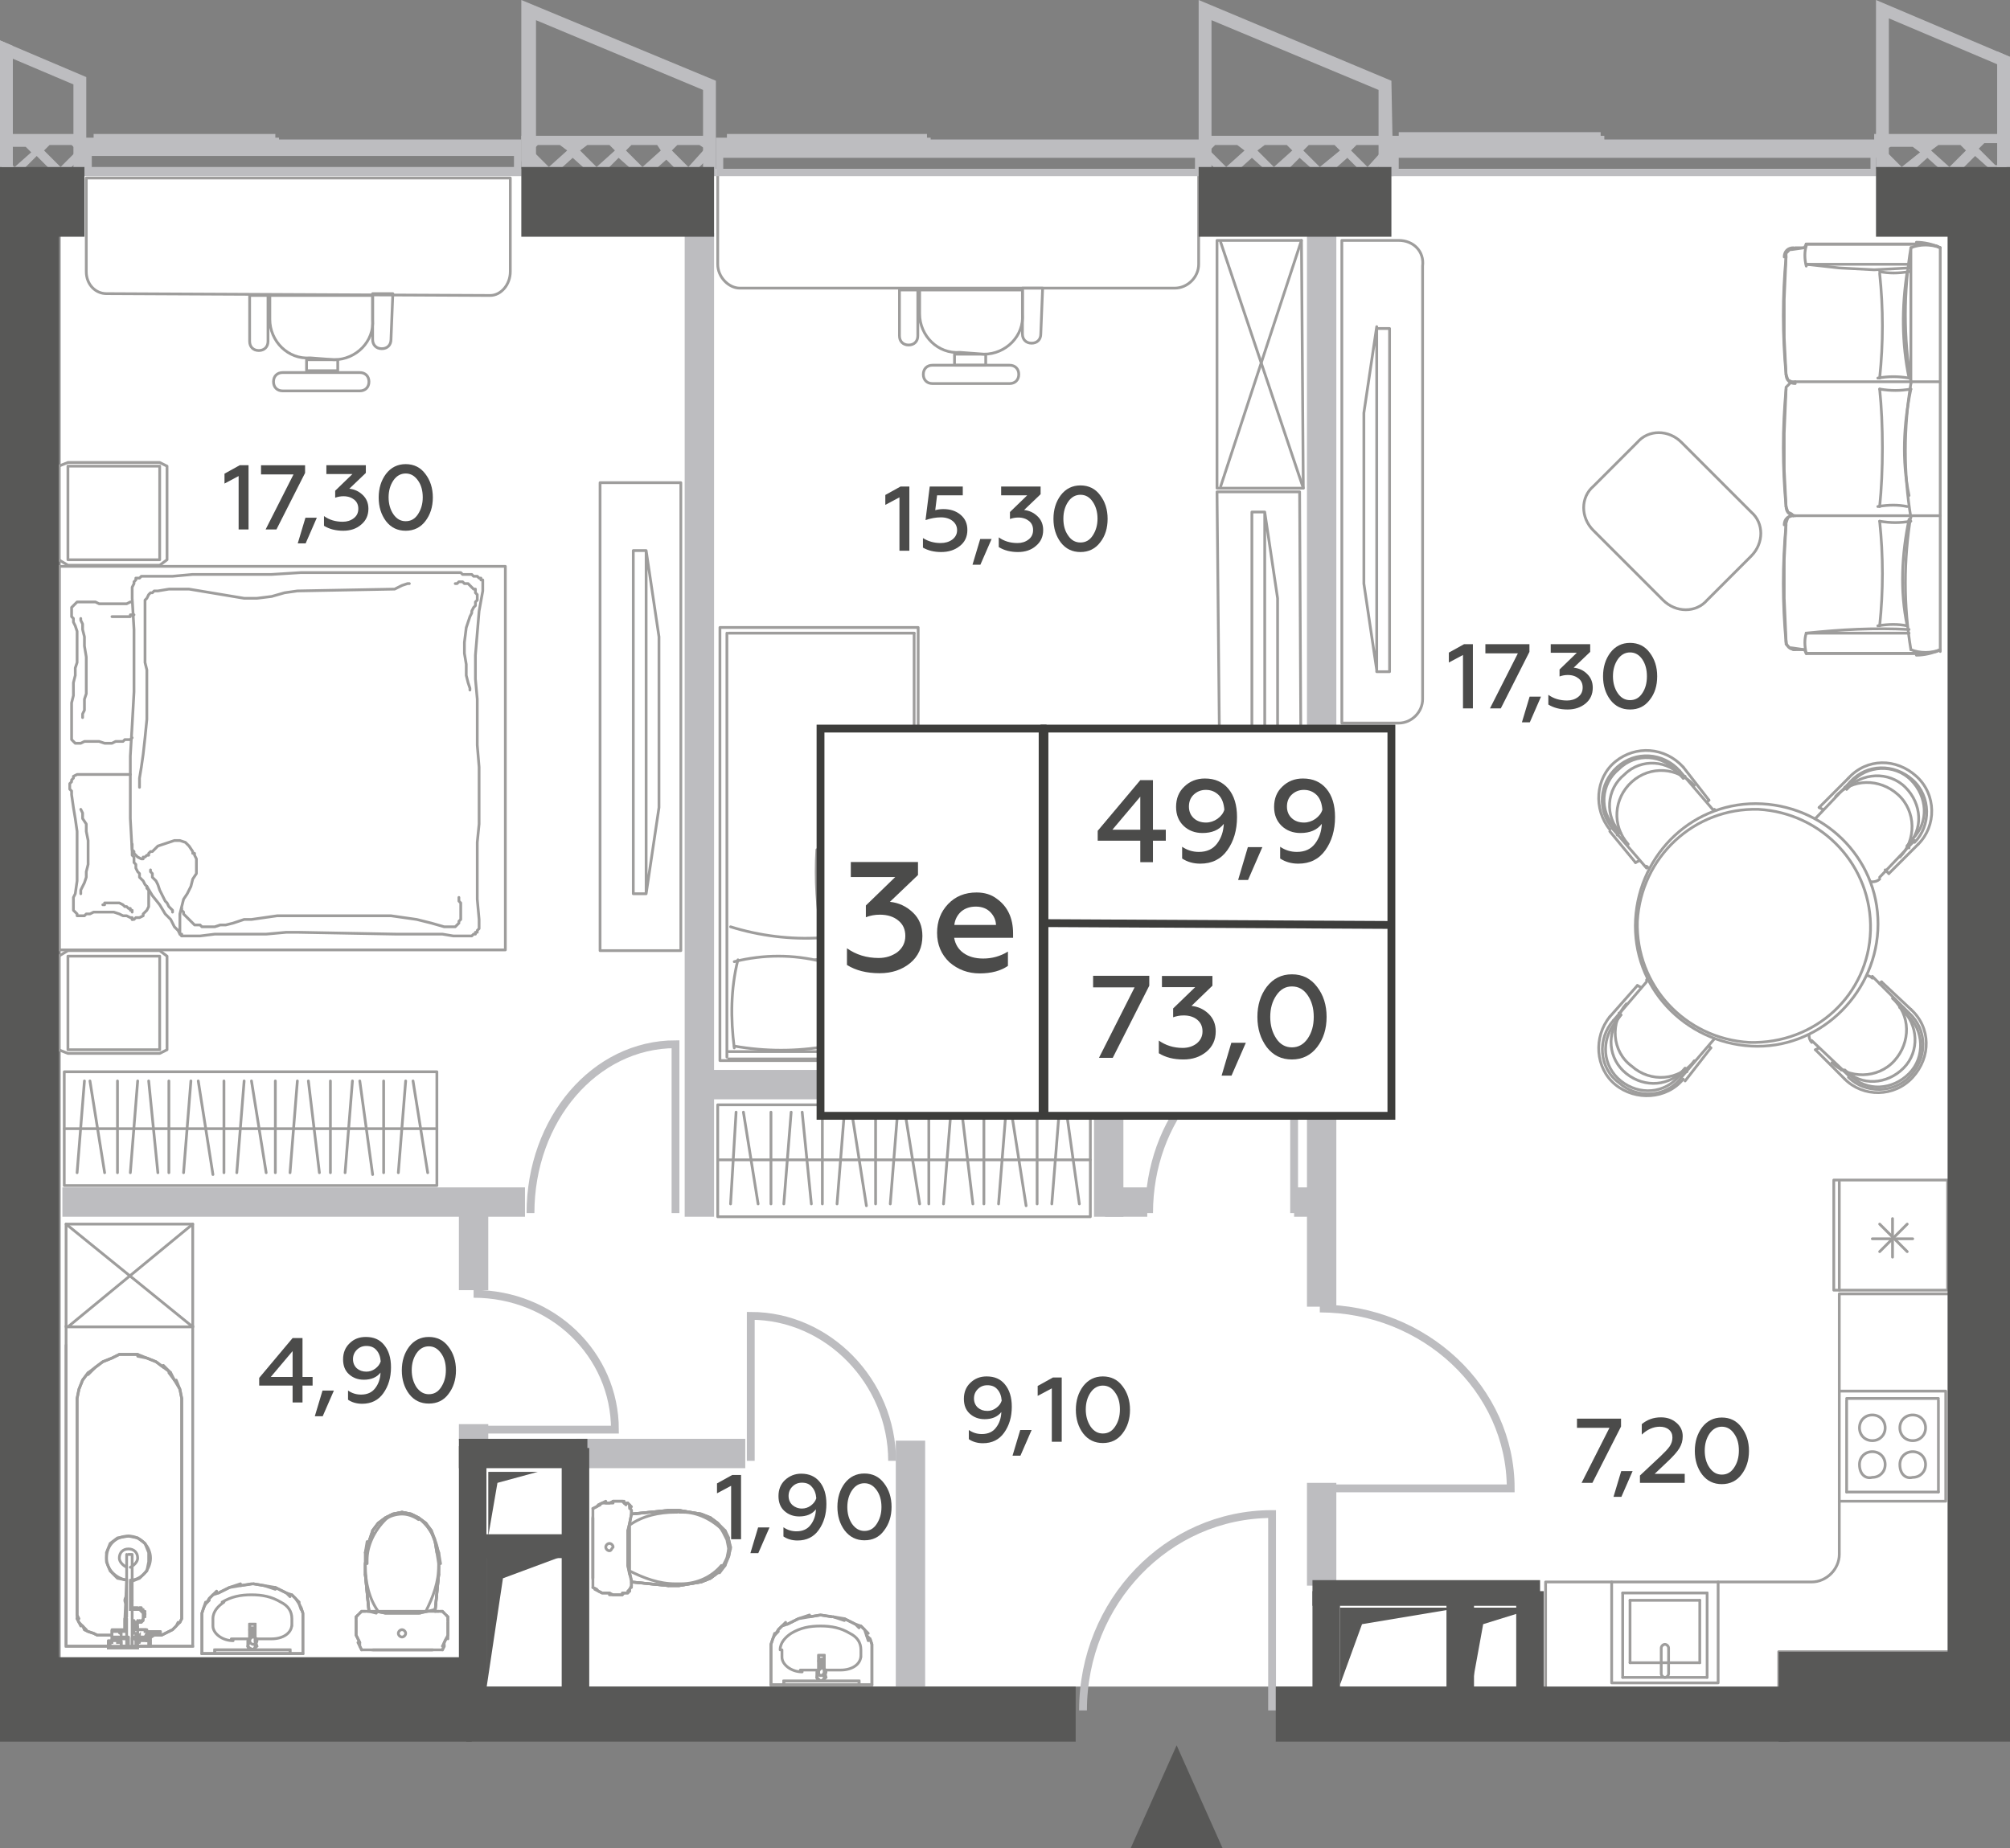 <?xml version="1.0" encoding="utf-8"?>
<!-- Generator: Adobe Illustrator 27.6.1, SVG Export Plug-In . SVG Version: 6.00 Build 0)  -->
<svg version="1.1" id="Layer_1" xmlns="http://www.w3.org/2000/svg" xmlns:xlink="http://www.w3.org/1999/xlink" x="0px" y="0px"
	 width="109.5px" height="100.7px" viewBox="0 0 109.5 100.7" enable-background="new 0 0 109.5 100.7" xml:space="preserve">
<rect x="0" y="0" width="109.5" height="100.7" fill="#808080" stroke="none"/>
<g id="Flats">
	<rect id="fl_8" x="3.3" y="9.2" fill="#FFFFFF" width="102.9" height="82.7"/>
</g>
<g id="objects">
	
		<path fill="#FFFFFF" stroke="#9E9D9C" stroke-width="0.15" stroke-linecap="round" stroke-linejoin="round" stroke-miterlimit="10" d="
		M100.2,70.5v14.2c0,0.8-0.7,1.5-1.5,1.5H84.2v2.9V90v2h12.7v-2h9.3v-5.4v-0.5V70.5H100.2z"/>
	<g>
		
			<polygon fill="none" stroke="#9E9D9C" stroke-width="0.15" stroke-linecap="round" stroke-linejoin="round" stroke-miterlimit="10" points="
			59.4,66.3 39.1,66.3 39.1,62.8 39.1,60.2 59.4,60.2 59.4,62.8 		"/>
		
			<line fill="none" stroke="#9E9D9C" stroke-width="0.15" stroke-linecap="round" stroke-linejoin="round" stroke-miterlimit="10" x1="59.4" y1="63.2" x2="39.1" y2="63.2"/>
		<g>
			
				<line fill="none" stroke="#9E9D9C" stroke-width="0.15" stroke-linecap="round" stroke-linejoin="round" stroke-miterlimit="10" x1="40.1" y1="60.6" x2="39.8" y2="65.6"/>
			
				<line fill="none" stroke="#9E9D9C" stroke-width="0.15" stroke-linecap="round" stroke-linejoin="round" stroke-miterlimit="10" x1="40.5" y1="60.6" x2="41.3" y2="65.6"/>
		</g>
		
			<line fill="none" stroke="#9E9D9C" stroke-width="0.15" stroke-linecap="round" stroke-linejoin="round" stroke-miterlimit="10" x1="42" y1="60.6" x2="42" y2="65.6"/>
		<g>
			
				<line fill="none" stroke="#9E9D9C" stroke-width="0.15" stroke-linecap="round" stroke-linejoin="round" stroke-miterlimit="10" x1="43.1" y1="60.6" x2="42.7" y2="65.6"/>
			
				<line fill="none" stroke="#9E9D9C" stroke-width="0.15" stroke-linecap="round" stroke-linejoin="round" stroke-miterlimit="10" x1="43.7" y1="60.6" x2="44.2" y2="65.6"/>
			
				<line fill="none" stroke="#9E9D9C" stroke-width="0.15" stroke-linecap="round" stroke-linejoin="round" stroke-miterlimit="10" x1="44.8" y1="60.6" x2="44.8" y2="65.6"/>
			
				<line fill="none" stroke="#9E9D9C" stroke-width="0.15" stroke-linecap="round" stroke-linejoin="round" stroke-miterlimit="10" x1="46" y1="60.6" x2="45.6" y2="65.6"/>
			
				<line fill="none" stroke="#9E9D9C" stroke-width="0.15" stroke-linecap="round" stroke-linejoin="round" stroke-miterlimit="10" x1="46.4" y1="60.6" x2="47.2" y2="65.7"/>
			
				<line fill="none" stroke="#9E9D9C" stroke-width="0.15" stroke-linecap="round" stroke-linejoin="round" stroke-miterlimit="10" x1="47.7" y1="60.6" x2="47.7" y2="65.6"/>
			
				<line fill="none" stroke="#9E9D9C" stroke-width="0.15" stroke-linecap="round" stroke-linejoin="round" stroke-miterlimit="10" x1="48.9" y1="60.6" x2="48.5" y2="65.6"/>
			
				<line fill="none" stroke="#9E9D9C" stroke-width="0.15" stroke-linecap="round" stroke-linejoin="round" stroke-miterlimit="10" x1="49.3" y1="60.6" x2="50.1" y2="65.6"/>
		</g>
		<g>
			
				<line fill="none" stroke="#9E9D9C" stroke-width="0.15" stroke-linecap="round" stroke-linejoin="round" stroke-miterlimit="10" x1="51.8" y1="60.6" x2="51.4" y2="65.6"/>
			
				<line fill="none" stroke="#9E9D9C" stroke-width="0.15" stroke-linecap="round" stroke-linejoin="round" stroke-miterlimit="10" x1="52.4" y1="60.6" x2="53" y2="65.6"/>
			
				<line fill="none" stroke="#9E9D9C" stroke-width="0.15" stroke-linecap="round" stroke-linejoin="round" stroke-miterlimit="10" x1="53.6" y1="60.6" x2="53.6" y2="65.6"/>
			
				<line fill="none" stroke="#9E9D9C" stroke-width="0.15" stroke-linecap="round" stroke-linejoin="round" stroke-miterlimit="10" x1="54.8" y1="60.6" x2="54.4" y2="65.6"/>
			
				<line fill="none" stroke="#9E9D9C" stroke-width="0.15" stroke-linecap="round" stroke-linejoin="round" stroke-miterlimit="10" x1="55.1" y1="60.6" x2="55.9" y2="65.7"/>
			
				<line fill="none" stroke="#9E9D9C" stroke-width="0.15" stroke-linecap="round" stroke-linejoin="round" stroke-miterlimit="10" x1="56.5" y1="60.6" x2="56.5" y2="65.6"/>
			
				<line fill="none" stroke="#9E9D9C" stroke-width="0.15" stroke-linecap="round" stroke-linejoin="round" stroke-miterlimit="10" x1="57.7" y1="60.6" x2="57.3" y2="65.6"/>
			
				<line fill="none" stroke="#9E9D9C" stroke-width="0.15" stroke-linecap="round" stroke-linejoin="round" stroke-miterlimit="10" x1="58.1" y1="60.6" x2="58.8" y2="65.6"/>
		</g>
		
			<line fill="none" stroke="#9E9D9C" stroke-width="0.15" stroke-linecap="round" stroke-linejoin="round" stroke-miterlimit="10" x1="50.6" y1="60.6" x2="50.6" y2="65.6"/>
	</g>
	<g>
		
			<polygon fill="none" stroke="#9E9D9C" stroke-width="0.15" stroke-linecap="round" stroke-linejoin="round" stroke-miterlimit="10" points="
			23.8,64.6 3.5,64.6 3.5,61.1 3.5,58.4 23.8,58.4 23.8,61.1 		"/>
		
			<line fill="none" stroke="#9E9D9C" stroke-width="0.15" stroke-linecap="round" stroke-linejoin="round" stroke-miterlimit="10" x1="23.8" y1="61.5" x2="3.5" y2="61.5"/>
		<g>
			
				<line fill="none" stroke="#9E9D9C" stroke-width="0.15" stroke-linecap="round" stroke-linejoin="round" stroke-miterlimit="10" x1="4.6" y1="58.9" x2="4.2" y2="63.9"/>
			
				<line fill="none" stroke="#9E9D9C" stroke-width="0.15" stroke-linecap="round" stroke-linejoin="round" stroke-miterlimit="10" x1="4.9" y1="58.9" x2="5.7" y2="63.9"/>
		</g>
		
			<line fill="none" stroke="#9E9D9C" stroke-width="0.15" stroke-linecap="round" stroke-linejoin="round" stroke-miterlimit="10" x1="6.4" y1="58.9" x2="6.4" y2="63.9"/>
		<g>
			
				<line fill="none" stroke="#9E9D9C" stroke-width="0.15" stroke-linecap="round" stroke-linejoin="round" stroke-miterlimit="10" x1="7.5" y1="58.9" x2="7.1" y2="63.9"/>
			
				<line fill="none" stroke="#9E9D9C" stroke-width="0.15" stroke-linecap="round" stroke-linejoin="round" stroke-miterlimit="10" x1="8.1" y1="58.9" x2="8.6" y2="63.9"/>
			
				<line fill="none" stroke="#9E9D9C" stroke-width="0.15" stroke-linecap="round" stroke-linejoin="round" stroke-miterlimit="10" x1="9.2" y1="58.9" x2="9.2" y2="63.9"/>
			
				<line fill="none" stroke="#9E9D9C" stroke-width="0.15" stroke-linecap="round" stroke-linejoin="round" stroke-miterlimit="10" x1="10.4" y1="58.9" x2="10" y2="63.9"/>
			
				<line fill="none" stroke="#9E9D9C" stroke-width="0.15" stroke-linecap="round" stroke-linejoin="round" stroke-miterlimit="10" x1="10.8" y1="58.9" x2="11.6" y2="64"/>
			
				<line fill="none" stroke="#9E9D9C" stroke-width="0.15" stroke-linecap="round" stroke-linejoin="round" stroke-miterlimit="10" x1="12.2" y1="58.9" x2="12.2" y2="63.9"/>
			
				<line fill="none" stroke="#9E9D9C" stroke-width="0.15" stroke-linecap="round" stroke-linejoin="round" stroke-miterlimit="10" x1="13.3" y1="58.9" x2="12.9" y2="63.9"/>
			
				<line fill="none" stroke="#9E9D9C" stroke-width="0.15" stroke-linecap="round" stroke-linejoin="round" stroke-miterlimit="10" x1="13.7" y1="58.9" x2="14.5" y2="63.9"/>
		</g>
		<g>
			
				<line fill="none" stroke="#9E9D9C" stroke-width="0.15" stroke-linecap="round" stroke-linejoin="round" stroke-miterlimit="10" x1="16.2" y1="58.9" x2="15.8" y2="63.9"/>
			
				<line fill="none" stroke="#9E9D9C" stroke-width="0.15" stroke-linecap="round" stroke-linejoin="round" stroke-miterlimit="10" x1="16.8" y1="58.9" x2="17.4" y2="63.9"/>
			
				<line fill="none" stroke="#9E9D9C" stroke-width="0.15" stroke-linecap="round" stroke-linejoin="round" stroke-miterlimit="10" x1="18" y1="58.9" x2="18" y2="63.9"/>
			
				<line fill="none" stroke="#9E9D9C" stroke-width="0.15" stroke-linecap="round" stroke-linejoin="round" stroke-miterlimit="10" x1="19.2" y1="58.9" x2="18.8" y2="63.9"/>
			
				<line fill="none" stroke="#9E9D9C" stroke-width="0.15" stroke-linecap="round" stroke-linejoin="round" stroke-miterlimit="10" x1="19.6" y1="58.9" x2="20.3" y2="64"/>
			
				<line fill="none" stroke="#9E9D9C" stroke-width="0.15" stroke-linecap="round" stroke-linejoin="round" stroke-miterlimit="10" x1="20.9" y1="58.9" x2="20.9" y2="63.9"/>
			
				<line fill="none" stroke="#9E9D9C" stroke-width="0.15" stroke-linecap="round" stroke-linejoin="round" stroke-miterlimit="10" x1="22.1" y1="58.9" x2="21.7" y2="63.9"/>
			
				<line fill="none" stroke="#9E9D9C" stroke-width="0.15" stroke-linecap="round" stroke-linejoin="round" stroke-miterlimit="10" x1="22.5" y1="58.9" x2="23.3" y2="63.9"/>
		</g>
		
			<line fill="none" stroke="#9E9D9C" stroke-width="0.15" stroke-linecap="round" stroke-linejoin="round" stroke-miterlimit="10" x1="15" y1="58.9" x2="15" y2="63.9"/>
	</g>
	<g>
		
			<path fill="none" stroke="#9E9D9C" stroke-width="0.15" stroke-linecap="round" stroke-linejoin="round" stroke-miterlimit="10" d="
			M98.4,34.5c-0.1,0.3-0.1,0.7,0,1.1"/>
		
			<path fill="none" stroke="#9E9D9C" stroke-width="0.15" stroke-linecap="round" stroke-linejoin="round" stroke-miterlimit="10" d="
			M97.3,28.6c-0.2,2.1-0.2,4.3,0,6.4"/>
		
			<path fill="none" stroke="#9E9D9C" stroke-width="0.15" stroke-linecap="round" stroke-linejoin="round" stroke-miterlimit="10" d="
			M104.1,28.1c-0.4,2.4-0.4,4.9,0,7.3"/>
		
			<line fill="none" stroke="#9E9D9C" stroke-width="0.15" stroke-linecap="round" stroke-linejoin="round" stroke-miterlimit="10" x1="98.4" y1="35.6" x2="98.4" y2="35.6"/>
		
			<path fill="none" stroke="#9E9D9C" stroke-width="0.15" stroke-linecap="round" stroke-linejoin="round" stroke-miterlimit="10" d="
			M104.4,35.7c0.4,0,0.9-0.1,1.3-0.3"/>
		
			<line fill="none" stroke="#9E9D9C" stroke-width="0.15" stroke-linecap="round" stroke-linejoin="round" stroke-miterlimit="10" x1="104.4" y1="35.6" x2="98.4" y2="35.6"/>
		
			<line fill="none" stroke="#9E9D9C" stroke-width="0.15" stroke-linecap="round" stroke-linejoin="round" stroke-miterlimit="10" x1="97.7" y1="35.4" x2="98.3" y2="35.4"/>
		
			<line fill="none" stroke="#9E9D9C" stroke-width="0.15" stroke-linecap="round" stroke-linejoin="round" stroke-miterlimit="10" x1="98.4" y1="35.6" x2="105" y2="35.6"/>
		
			<path fill="none" stroke="#9E9D9C" stroke-width="0.15" stroke-linecap="round" stroke-linejoin="round" stroke-miterlimit="10" d="
			M97.3,34.9c0,0.3,0.2,0.5,0.5,0.5"/>
		
			<path fill="none" stroke="#9E9D9C" stroke-width="0.15" stroke-linecap="round" stroke-linejoin="round" stroke-miterlimit="10" d="
			M104.1,35.4c0.5,0.2,1.1,0.2,1.6,0"/>
		
			<path fill="none" stroke="#9E9D9C" stroke-width="0.15" stroke-linecap="round" stroke-linejoin="round" stroke-miterlimit="10" d="
			M102.4,20.6c0.2-1.9,0.2-3.8,0-5.7"/>
		
			<path fill="none" stroke="#9E9D9C" stroke-width="0.15" stroke-linecap="round" stroke-linejoin="round" stroke-miterlimit="10" d="
			M103.9,14.8c-0.3,1.9-0.3,3.9,0.1,5.8"/>
		
			<path fill="none" stroke="#9E9D9C" stroke-width="0.15" stroke-linecap="round" stroke-linejoin="round" stroke-miterlimit="10" d="
			M104,20.6c-0.6-0.1-1.1-0.1-1.7,0"/>
		
			<line fill="none" stroke="#9E9D9C" stroke-width="0.15" stroke-linecap="round" stroke-linejoin="round" stroke-miterlimit="10" x1="98.4" y1="13.3" x2="98.4" y2="13.3"/>
		
			<path fill="none" stroke="#9E9D9C" stroke-width="0.15" stroke-linecap="round" stroke-linejoin="round" stroke-miterlimit="10" d="
			M102.4,14.8c0.5,0.1,1,0.1,1.6,0"/>
		
			<path fill="none" stroke="#9E9D9C" stroke-width="0.15" stroke-linecap="round" stroke-linejoin="round" stroke-miterlimit="10" d="
			M105.7,13.5c-0.4-0.2-0.9-0.3-1.3-0.3"/>
		
			<line fill="none" stroke="#9E9D9C" stroke-width="0.15" stroke-linecap="round" stroke-linejoin="round" stroke-miterlimit="10" x1="104.4" y1="13.3" x2="98.4" y2="13.3"/>
		
			<polyline fill="none" stroke="#9E9D9C" stroke-width="0.15" stroke-linecap="round" stroke-linejoin="round" stroke-miterlimit="10" points="
			104,14.6 102.1,14.7 100.2,14.6 98.4,14.4 		"/>
		
			<line fill="none" stroke="#9E9D9C" stroke-width="0.15" stroke-linecap="round" stroke-linejoin="round" stroke-miterlimit="10" x1="97.8" y1="13.5" x2="98.3" y2="13.5"/>
		
			<path fill="none" stroke="#9E9D9C" stroke-width="0.15" stroke-linecap="round" stroke-linejoin="round" stroke-miterlimit="10" d="
			M98.4,13.4c-0.1,0.3-0.1,0.7,0,1.1"/>
		
			<line fill="none" stroke="#9E9D9C" stroke-width="0.15" stroke-linecap="round" stroke-linejoin="round" stroke-miterlimit="10" x1="104" y1="14.4" x2="98.4" y2="14.4"/>
		
			<line fill="none" stroke="#9E9D9C" stroke-width="0.15" stroke-linecap="round" stroke-linejoin="round" stroke-miterlimit="10" x1="98.4" y1="13.3" x2="105" y2="13.3"/>
		
			<path fill="none" stroke="#9E9D9C" stroke-width="0.15" stroke-linecap="round" stroke-linejoin="round" stroke-miterlimit="10" d="
			M97.7,13.5c-0.3,0-0.5,0.2-0.5,0.5"/>
		
			<path fill="none" stroke="#9E9D9C" stroke-width="0.15" stroke-linecap="round" stroke-linejoin="round" stroke-miterlimit="10" d="
			M97.3,14c-0.2,2.1-0.2,4.3,0,6.4"/>
		
			<path fill="none" stroke="#9E9D9C" stroke-width="0.15" stroke-linecap="round" stroke-linejoin="round" stroke-miterlimit="10" d="
			M97.3,20.4c0,0.3,0.2,0.5,0.5,0.5"/>
		
			<path fill="none" stroke="#9E9D9C" stroke-width="0.15" stroke-linecap="round" stroke-linejoin="round" stroke-miterlimit="10" d="
			M104.1,13.5c-0.4,2.4-0.4,4.9,0,7.3"/>
		
			<path fill="none" stroke="#9E9D9C" stroke-width="0.15" stroke-linecap="round" stroke-linejoin="round" stroke-miterlimit="10" d="
			M105.7,13.5c-0.5-0.2-1.1-0.2-1.6,0"/>
		
			<line fill="none" stroke="#9E9D9C" stroke-width="0.15" stroke-linecap="round" stroke-linejoin="round" stroke-miterlimit="10" x1="104.1" y1="13.5" x2="104.1" y2="20.9"/>
		
			<line fill="none" stroke="#9E9D9C" stroke-width="0.15" stroke-linecap="round" stroke-linejoin="round" stroke-miterlimit="10" x1="105.7" y1="13.5" x2="105.7" y2="35.5"/>
		
			<path fill="none" stroke="#9E9D9C" stroke-width="0.15" stroke-linecap="round" stroke-linejoin="round" stroke-miterlimit="10" d="
			M102.4,34.1c0.2-1.9,0.2-3.8,0-5.7"/>
		
			<path fill="none" stroke="#9E9D9C" stroke-width="0.15" stroke-linecap="round" stroke-linejoin="round" stroke-miterlimit="10" d="
			M104,28.3c-0.4,1.9-0.5,3.9-0.1,5.8"/>
		
			<path fill="none" stroke="#9E9D9C" stroke-width="0.15" stroke-linecap="round" stroke-linejoin="round" stroke-miterlimit="10" d="
			M102.4,28.4c0.6,0.1,1.1,0.1,1.7,0"/>
		
			<path fill="none" stroke="#9E9D9C" stroke-width="0.15" stroke-linecap="round" stroke-linejoin="round" stroke-miterlimit="10" d="
			M104.1,20.9c-0.4,2.4-0.4,4.9,0,7.3"/>
		
			<path fill="none" stroke="#9E9D9C" stroke-width="0.15" stroke-linecap="round" stroke-linejoin="round" stroke-miterlimit="10" d="
			M102.4,27.6c0.2-1.9,0.2-4.5,0-6.4"/>
		
			<path fill="none" stroke="#9E9D9C" stroke-width="0.15" stroke-linecap="round" stroke-linejoin="round" stroke-miterlimit="10" d="
			M104.1,21.2c-0.4,1.9-0.5,3.9-0.1,5.8"/>
		
			<path fill="none" stroke="#9E9D9C" stroke-width="0.15" stroke-linecap="round" stroke-linejoin="round" stroke-miterlimit="10" d="
			M102.4,21.2c0.6,0.1,1.1,0.1,1.7,0"/>
		
			<path fill="none" stroke="#9E9D9C" stroke-width="0.15" stroke-linecap="round" stroke-linejoin="round" stroke-miterlimit="10" d="
			M103.9,34.1c-0.5-0.1-1-0.1-1.6,0"/>
		
			<path fill="none" stroke="#9E9D9C" stroke-width="0.15" stroke-linecap="round" stroke-linejoin="round" stroke-miterlimit="10" d="
			M103.9,27.6c-0.5-0.1-1-0.1-1.6,0"/>
		
			<line fill="none" stroke="#9E9D9C" stroke-width="0.15" stroke-linecap="round" stroke-linejoin="round" stroke-miterlimit="10" x1="97.8" y1="20.8" x2="105.7" y2="20.8"/>
		
			<path fill="none" stroke="#9E9D9C" stroke-width="0.15" stroke-linecap="round" stroke-linejoin="round" stroke-miterlimit="10" d="
			M104,34.3c-1.9-0.1-3.7,0-5.6,0.2"/>
		
			<line fill="none" stroke="#9E9D9C" stroke-width="0.15" stroke-linecap="round" stroke-linejoin="round" stroke-miterlimit="10" x1="104" y1="34.5" x2="98.4" y2="34.5"/>
		
			<path fill="none" stroke="#9E9D9C" stroke-width="0.15" stroke-linecap="round" stroke-linejoin="round" stroke-miterlimit="10" d="
			M97.7,28.1c-0.3,0-0.5,0.2-0.5,0.5"/>
		
			<polyline fill="none" stroke="#9E9D9C" stroke-width="0.15" stroke-linecap="round" stroke-linejoin="round" stroke-miterlimit="10" points="
			98.4,13.3 104.6,13.3 104.9,13.3 105.5,13.4 105.7,13.5 		"/>
		
			<polyline fill="none" stroke="#9E9D9C" stroke-width="0.15" stroke-linecap="round" stroke-linejoin="round" stroke-miterlimit="10" points="
			97.8,20.8 97.6,20.8 97.4,20.7 97.3,20.4 97.2,18.4 97.2,16.3 97.3,14 97.3,13.8 97.5,13.6 97.6,13.6 98.3,13.5 98.4,13.3 		"/>
		
			<path fill="none" stroke="#9E9D9C" stroke-width="0.15" stroke-linecap="round" stroke-linejoin="round" stroke-miterlimit="10" d="
			M97.3,21.2c-0.2,2.1-0.2,4.3,0,6.4"/>
		
			<path fill="none" stroke="#9E9D9C" stroke-width="0.15" stroke-linecap="round" stroke-linejoin="round" stroke-miterlimit="10" d="
			M97.3,27.6c0,0.3,0.2,0.5,0.5,0.5"/>
		
			<line fill="none" stroke="#9E9D9C" stroke-width="0.15" stroke-linecap="round" stroke-linejoin="round" stroke-miterlimit="10" x1="97.7" y1="28.1" x2="105.7" y2="28.1"/>
		
			<polyline fill="none" stroke="#9E9D9C" stroke-width="0.15" stroke-linecap="round" stroke-linejoin="round" stroke-miterlimit="10" points="
			97.7,28.1 97.6,28 97.4,27.9 97.3,27.6 97.2,25.6 97.2,23.6 97.3,21.2 97.3,21.1 97.5,20.9 97.6,20.8 		"/>
		
			<polyline fill="none" stroke="#9E9D9C" stroke-width="0.15" stroke-linecap="round" stroke-linejoin="round" stroke-miterlimit="10" points="
			98.4,35.6 104.6,35.6 104.9,35.6 105.5,35.5 105.7,35.4 		"/>
		
			<polyline fill="none" stroke="#9E9D9C" stroke-width="0.15" stroke-linecap="round" stroke-linejoin="round" stroke-miterlimit="10" points="
			97.7,28.1 97.6,28.1 97.4,28.2 97.3,28.5 97.2,30.5 97.2,32.6 97.3,34.9 97.3,35.1 97.5,35.3 97.6,35.3 98.3,35.4 98.4,35.6 		"/>
	</g>
	<g>
		
			<polyline fill="none" stroke="#9E9D9C" stroke-width="0.15" stroke-linecap="round" stroke-linejoin="round" stroke-miterlimit="10" points="
			9.1,30.5 9.1,25.4 8.7,25.2 3.7,25.2 3.2,25.4 3.2,30.5 3.7,30.8 8.7,30.8 9.1,30.5 		"/>
		
			<polyline fill="none" stroke="#9E9D9C" stroke-width="0.15" stroke-linecap="round" stroke-linejoin="round" stroke-miterlimit="10" points="
			9.1,57.2 9.1,52.1 8.7,51.8 3.7,51.8 3.2,52.1 3.2,57.2 3.7,57.4 8.7,57.4 9.1,57.2 		"/>
		
			<rect x="3.23" y="30.86" fill="none" stroke="#9E9D9C" stroke-width="0.15" stroke-linecap="round" stroke-linejoin="round" stroke-miterlimit="10" width="24.3" height="20.9"/>
		
			<polyline fill="none" stroke="#9E9D9C" stroke-width="0.15" stroke-linecap="round" stroke-linejoin="round" stroke-miterlimit="10" points="
			8.7,57.2 3.7,57.2 3.7,52.1 8.7,52.1 8.7,57.2 		"/>
		
			<polyline fill="none" stroke="#9E9D9C" stroke-width="0.15" stroke-linecap="round" stroke-linejoin="round" stroke-miterlimit="10" points="
			7.9,31.4 8.1,31.4 8.6,31.4 9.4,31.4 10.5,31.3 11.8,31.3 13.3,31.3 14.8,31.3 16.4,31.2 21.7,31.2 22.1,31.2 22.6,31.2 23,31.2 
			23.5,31.2 23.9,31.2 24.4,31.2 24.8,31.2 25,31.2 25.1,31.2 25.2,31.3 25.4,31.3 25.5,31.3 25.7,31.3 25.8,31.4 26,31.4 26,31.4 
			26,31.4 26.1,31.5 26.1,31.5 26.2,31.5 26.2,31.5 26.2,31.6 26.3,31.6 26.3,31.7 26.3,31.7 26.3,31.8 26.3,31.9 26.3,32 26.3,32 
			26.3,32.1 26.3,32.2 26.1,33.3 26,34.5 25.9,35.7 25.9,37 26,38.1 26,39.3 26,40.6 26.1,41.8 26.1,42.8 26.1,43.8 26.1,44.9 
			26,45.9 26,47 26,48 26,49 26.1,50.1 26.1,50.2 26.1,50.3 26.1,50.4 26.1,50.5 26.1,50.6 26,50.7 26,50.8 25.9,50.8 25.9,50.9 
			25.8,50.9 25.7,51 25.7,51 25.6,51 25.5,51 25.4,51 25.3,51 24.7,51 24.1,50.9 23.5,50.9 22.8,50.9 22.2,50.9 21.6,50.9 
			16.2,50.8 15.6,50.8 14.5,50.9 13.5,50.9 12.5,50.9 11.7,50.9 10.9,51 10.4,51 10,51 9.9,51 9.8,50.9 9.7,50.7 9.5,50.5 9.3,50.1 
			9,49.8 8.7,49.3 8.3,48.8 8,48.3 7.9,48.2 7.8,48 7.7,47.9 7.6,47.8 7.6,47.6 7.5,47.5 7.4,47.3 7.4,47.1 7.3,47 7.3,47 7.3,46.9 
			7.3,46.8 7.3,46.7 7.2,46.6 7.2,46.5 7.2,46.4 7.1,44.6 7.1,42.9 7.1,41.2 7.2,39.5 7.3,37.7 7.3,36 7.3,34.3 7.2,32.6 7.2,32.4 
			7.2,32.3 7.2,32.2 7.2,32.1 7.2,32 7.3,31.8 7.3,31.7 7.4,31.6 7.4,31.5 7.5,31.5 7.6,31.5 7.7,31.4 7.8,31.4 7.8,31.4 7.9,31.4 
					"/>
		
			<polyline fill="none" stroke="#9E9D9C" stroke-width="0.15" stroke-linecap="round" stroke-linejoin="round" stroke-miterlimit="10" points="
			9.9,51 9.9,51 9.9,50.9 9.8,50.9 9.8,50.7 9.8,50.6 9.8,50.5 9.8,50.4 9.8,50.2 9.8,49.8 9.9,49.4 10,49 10.2,48.7 10.4,48.3 
			10.5,47.9 10.7,47.6 10.7,47.1 10.7,47 10.7,46.9 10.7,46.9 10.7,46.8 10.6,46.6 10.6,46.5 10.5,46.5 10.5,46.4 10.3,46.1 
			10.1,45.9 9.8,45.8 9.5,45.8 9.2,45.9 8.9,46 8.6,46.1 8.3,46.4 8.2,46.4 8.1,46.5 8.1,46.6 8,46.6 7.9,46.7 7.8,46.7 7.8,46.8 
			7.7,46.8 7.5,46.7 7.4,46.6 7.3,46.5 7.3,46.4 7.2,46.3 7.2,46.1 7.2,46 7.2,46 		"/>
		
			<polyline fill="none" stroke="#9E9D9C" stroke-width="0.15" stroke-linecap="round" stroke-linejoin="round" stroke-miterlimit="10" points="
			9.9,49.5 9.9,49.5 9.9,49.6 10,49.7 10,49.8 10.1,49.9 10.2,50 10.3,50.1 10.4,50.2 10.5,50.3 10.5,50.3 10.6,50.4 10.7,50.4 
			10.8,50.4 10.9,50.4 10.9,50.4 11,50.5 11.4,50.5 11.7,50.5 12,50.4 12.3,50.4 12.7,50.3 13,50.2 13.3,50.1 13.7,50.1 14.4,50 
			15.1,49.9 15.8,49.9 21.3,49.9 22,50 22.7,50.1 23.5,50.3 24.2,50.5 24.2,50.5 24.3,50.5 24.4,50.5 24.5,50.5 24.6,50.5 
			24.7,50.5 24.7,50.5 24.8,50.5 24.9,50.4 24.9,50.4 25,50.3 25,50.2 25.1,50.1 25.1,50 25.1,49.9 25.1,49.8 25.1,49.7 25.1,49.5 
			25.1,49.3 25.1,49.2 25,49.1 25,49 25,48.9 		"/>
		
			<polyline fill="none" stroke="#9E9D9C" stroke-width="0.15" stroke-linecap="round" stroke-linejoin="round" stroke-miterlimit="10" points="
			7.6,42.9 7.6,42.8 7.6,42.4 7.7,41.8 7.8,41.1 7.9,40.2 8,39.2 8,38.1 8,37 8,36.5 7.9,36.1 7.9,35.6 7.9,35.1 7.9,34.6 7.9,34.1 
			7.9,33.6 7.9,33.2 7.9,33.1 7.9,33 7.9,32.9 7.9,32.8 7.9,32.8 7.9,32.7 8,32.6 8,32.6 8.1,32.4 8.1,32.4 8.2,32.3 8.3,32.3 
			8.4,32.2 8.4,32.2 8.5,32.2 8.6,32.2 9.2,32.1 9.8,32.1 10.3,32.1 10.9,32.2 11.5,32.3 12.1,32.4 12.7,32.5 13.3,32.6 14,32.6 
			14.8,32.5 15.5,32.3 16.2,32.2 21.5,32.1 21.9,31.9 22.2,31.8 22.3,31.8 		"/>
		
			<polyline fill="none" stroke="#9E9D9C" stroke-width="0.15" stroke-linecap="round" stroke-linejoin="round" stroke-miterlimit="10" points="
			8,48.3 8,48.4 8.1,48.5 8.1,48.6 8.1,48.9 8.1,49.1 8.1,49.4 8,49.6 7.8,49.8 7.8,49.9 7.6,50 7.6,50 7.4,50 7.3,50.1 7.3,50.1 
			7.2,50.1 		"/>
		
			<polyline fill="none" stroke="#9E9D9C" stroke-width="0.15" stroke-linecap="round" stroke-linejoin="round" stroke-miterlimit="10" points="
			8.2,47.4 8.2,47.4 8.2,47.5 8.3,47.6 8.3,47.8 8.5,48 8.6,48.2 8.7,48.5 8.8,48.7 8.9,48.9 9,49.1 9.1,49.2 9.2,49.4 9.3,49.5 
			9.4,49.6 9.4,49.7 		"/>
		
			<polyline fill="none" stroke="#9E9D9C" stroke-width="0.15" stroke-linecap="round" stroke-linejoin="round" stroke-miterlimit="10" points="
			25.6,37.6 25.6,37.5 25.5,37.2 25.4,36.8 25.4,36.2 25.3,35.6 25.3,35 25.4,34.2 25.6,33.6 25.7,33.4 25.7,33.3 25.8,33.1 
			25.9,33 25.9,32.8 26,32.7 26,32.6 26,32.4 26,32.4 25.9,32.3 25.9,32.2 25.9,32.2 25.9,32.1 25.8,32.1 25.8,32.1 25.7,32 
			25.6,31.9 25.5,31.8 25.3,31.8 25.2,31.7 25,31.7 24.9,31.8 24.8,31.8 24.8,31.8 		"/>
		
			<polyline fill="none" stroke="#9E9D9C" stroke-width="0.15" stroke-linecap="round" stroke-linejoin="round" stroke-miterlimit="10" points="
			7.2,40.2 7.1,40.3 7.1,40.3 7,40.3 6.8,40.3 6.7,40.4 6.5,40.4 6.3,40.4 6.1,40.5 5.9,40.5 5.7,40.5 5.4,40.4 5.2,40.4 5,40.4 
			4.8,40.4 4.6,40.4 4.4,40.5 4.4,40.5 4.3,40.5 4.3,40.5 4.2,40.5 4.2,40.5 4.2,40.5 4.1,40.5 4.1,40.5 4,40.4 4,40.4 3.9,40.3 
			3.9,40.2 3.9,40.1 3.9,40 3.9,39.9 3.9,39.8 3.9,39.5 3.9,39.1 3.9,38.7 3.9,38.3 4,37.9 4,37.5 4,37.2 4.1,36.8 4.1,36.4 
			4.2,36.1 4.2,35.7 4.2,35.4 4.2,35.1 4.2,34.7 4.2,34.4 4.1,34.1 4,33.9 4,33.8 4,33.7 3.9,33.6 3.9,33.5 3.9,33.4 3.9,33.3 
			3.9,33.2 3.9,33.1 4,33 4.1,32.9 4.1,32.9 4.2,32.8 4.3,32.8 4.4,32.8 4.5,32.8 4.7,32.8 4.8,32.8 5,32.8 5.1,32.8 5.2,32.8 
			5.4,32.9 5.5,32.9 5.7,32.9 5.9,32.9 6.2,32.9 6.5,32.9 6.7,32.9 6.9,32.9 7.1,32.8 7.2,32.8 7.2,32.8 		"/>
		
			<polyline fill="none" stroke="#9E9D9C" stroke-width="0.15" stroke-linecap="round" stroke-linejoin="round" stroke-miterlimit="10" points="
			4.5,39.1 4.5,39 4.5,38.9 4.6,38.7 4.6,38.4 4.6,38.1 4.7,37.8 4.7,37.4 4.7,37 4.7,36.4 4.7,35.8 4.6,35.2 4.6,34.7 4.5,34.3 
			4.5,34 4.4,33.8 4.4,33.7 		"/>
		
			<polyline fill="none" stroke="#9E9D9C" stroke-width="0.15" stroke-linecap="round" stroke-linejoin="round" stroke-miterlimit="10" points="
			5.6,49.3 5.7,49.3 5.7,49.2 5.9,49.2 6,49.2 6.1,49.2 6.4,49.2 6.5,49.2 6.7,49.3 6.8,49.4 6.9,49.4 7,49.5 7.1,49.5 7.1,49.6 
			7.2,49.6 7.2,49.7 		"/>
		
			<polyline fill="none" stroke="#9E9D9C" stroke-width="0.15" stroke-linecap="round" stroke-linejoin="round" stroke-miterlimit="10" points="
			4.4,48.7 4.4,48.6 4.4,48.5 4.5,48.3 4.6,48.1 4.7,47.8 4.7,47.5 4.8,47.1 4.8,46.8 4.8,46.3 4.8,45.8 4.7,45.3 4.7,44.9 
			4.5,44.6 4.5,44.3 4.4,44.1 4.4,44.1 		"/>
		
			<polyline fill="none" stroke="#9E9D9C" stroke-width="0.15" stroke-linecap="round" stroke-linejoin="round" stroke-miterlimit="10" points="
			7.2,50.1 7.2,50 7.1,50 6.9,49.9 6.7,49.9 6.5,49.8 6.2,49.7 5.9,49.7 5.6,49.7 5.5,49.7 5.4,49.7 5.3,49.7 5.2,49.7 5.1,49.7 
			4.9,49.8 4.8,49.8 4.7,49.8 4.6,49.9 4.6,49.9 4.5,49.9 4.4,49.9 4.4,49.9 4.3,49.9 4.2,49.9 4.2,49.8 4.1,49.7 4,49.6 4,49.5 
			4,49.4 4,49.2 4,49 4,48.9 4.1,48.7 4.2,48 4.2,47.4 4.2,46.7 4.2,46 4.2,45.3 4.1,44.6 4,44 3.9,43.3 3.9,43.2 3.9,43.1 3.8,43 
			3.8,42.9 3.8,42.8 3.8,42.7 3.9,42.6 3.9,42.5 4,42.4 4,42.3 4.2,42.2 4.3,42.2 4.4,42.2 4.5,42.2 4.7,42.2 4.8,42.2 5.3,42.2 
			5.7,42.2 6.1,42.2 6.4,42.2 6.7,42.2 6.9,42.2 7.1,42.2 7.1,42.2 		"/>
		
			<polyline fill="none" stroke="#9E9D9C" stroke-width="0.15" stroke-linecap="round" stroke-linejoin="round" stroke-miterlimit="10" points="
			6.1,33.6 6.1,33.6 6.2,33.6 6.2,33.6 6.4,33.6 6.5,33.6 6.6,33.6 6.8,33.6 6.9,33.6 7,33.6 7.1,33.6 7.1,33.5 7.2,33.5 7.2,33.5 
			7.2,33.5 7.3,33.5 		"/>
		
			<polyline fill="none" stroke="#9E9D9C" stroke-width="0.15" stroke-linecap="round" stroke-linejoin="round" stroke-miterlimit="10" points="
			8.7,30.5 3.7,30.5 3.7,25.4 8.7,25.4 8.7,30.5 		"/>
	</g>
	<g>
		
			<rect x="39.22" y="34.19" fill="none" stroke="#9E9D9C" stroke-width="0.15" stroke-linecap="round" stroke-linejoin="round" stroke-miterlimit="10" width="10.8" height="23.6"/>
		
			<path fill="none" stroke="#9E9D9C" stroke-width="0.15" stroke-linecap="round" stroke-linejoin="round" stroke-miterlimit="10" d="
			M40,57c1.7,0.3,3.4,0.3,5.1,0"/>
		
			<line fill="none" stroke="#9E9D9C" stroke-width="0.15" stroke-linecap="round" stroke-linejoin="round" stroke-miterlimit="10" x1="39.7" y1="57.7" x2="49.8" y2="57.7"/>
		
			<line fill="none" stroke="#9E9D9C" stroke-width="0.15" stroke-linecap="round" stroke-linejoin="round" stroke-miterlimit="10" x1="39.7" y1="57.3" x2="49.8" y2="57.3"/>
		
			<path fill="none" stroke="#9E9D9C" stroke-width="0.15" stroke-linecap="round" stroke-linejoin="round" stroke-miterlimit="10" d="
			M39.8,50.5c1.6,0.5,3.3,0.7,4.9,0.6"/>
		
			<path fill="none" stroke="#9E9D9C" stroke-width="0.15" stroke-linecap="round" stroke-linejoin="round" stroke-miterlimit="10" d="
			M44.8,52.4c-1.6-0.4-3.2-0.4-4.8,0"/>
		
			<line fill="none" stroke="#9E9D9C" stroke-width="0.15" stroke-linecap="round" stroke-linejoin="round" stroke-miterlimit="10" x1="49.8" y1="34.5" x2="39.7" y2="34.5"/>
		
			<line fill="none" stroke="#9E9D9C" stroke-width="0.15" stroke-linecap="round" stroke-linejoin="round" stroke-miterlimit="10" x1="49.8" y1="57.7" x2="49.8" y2="34.5"/>
		
			<path fill="none" stroke="#9E9D9C" stroke-width="0.15" stroke-linecap="round" stroke-linejoin="round" stroke-miterlimit="10" d="
			M44.7,51.1c1.8-1.1,3.5-2.5,4.7-4.3"/>
		
			<path fill="none" stroke="#9E9D9C" stroke-width="0.15" stroke-linecap="round" stroke-linejoin="round" stroke-miterlimit="10" d="
			M44.5,46.3c-0.1,1.6,0,3.2,0.3,4.8"/>
		
			<path fill="none" stroke="#9E9D9C" stroke-width="0.15" stroke-linecap="round" stroke-linejoin="round" stroke-miterlimit="10" d="
			M44.6,46.2c1.6,0.6,3.4,0.8,5.1,0.4"/>
		
			<path fill="none" stroke="#9E9D9C" stroke-width="0.15" stroke-linecap="round" stroke-linejoin="round" stroke-miterlimit="10" d="
			M48.6,57.1c0.2-1.6,0.1-3.2-0.2-4.8"/>
		
			<path fill="none" stroke="#9E9D9C" stroke-width="0.15" stroke-linecap="round" stroke-linejoin="round" stroke-miterlimit="10" d="
			M40,57.1c-0.2-1.6-0.2-3.2,0.2-4.8"/>
		
			<path fill="none" stroke="#9E9D9C" stroke-width="0.15" stroke-linecap="round" stroke-linejoin="round" stroke-miterlimit="10" d="
			M44.9,57c1.2,0.2,2.4,0.2,3.6,0"/>
		
			<path fill="none" stroke="#9E9D9C" stroke-width="0.15" stroke-linecap="round" stroke-linejoin="round" stroke-miterlimit="10" d="
			M48.3,52.3c-1.3-0.1-2.6-0.2-3.9,0"/>
		
			<line fill="none" stroke="#9E9D9C" stroke-width="0.15" stroke-linecap="round" stroke-linejoin="round" stroke-miterlimit="10" x1="39.6" y1="57.6" x2="39.6" y2="34.5"/>
	</g>
	<g>
		
			<path fill="none" stroke="#9E9D9C" stroke-width="0.15" stroke-linecap="round" stroke-linejoin="round" stroke-miterlimit="10" d="
			M100.5,58.3c0.9,0.9,2.3,0.8,3.2-0.1c0.9-0.9,0.8-2.4-0.1-3.2"/>
		
			<path fill="none" stroke="#9E9D9C" stroke-width="0.15" stroke-linecap="round" stroke-linejoin="round" stroke-miterlimit="10" d="
			M100.8,58.6c0.9,0.9,2.3,0.8,3.2-0.1c0.9-0.9,0.8-2.4-0.1-3.2"/>
		
			<path fill="none" stroke="#9E9D9C" stroke-width="0.15" stroke-linecap="round" stroke-linejoin="round" stroke-miterlimit="10" d="
			M100.5,58.8c1,1,2.7,1,3.7-0.1s1-2.7-0.1-3.7"/>
		
			<path fill="none" stroke="#9E9D9C" stroke-width="0.15" stroke-linecap="round" stroke-linejoin="round" stroke-miterlimit="10" d="
			M100.7,58.7c0.9,0.9,2.5,0.9,3.4-0.1s0.9-2.5-0.1-3.4"/>
		
			<line fill="none" stroke="#9E9D9C" stroke-width="0.15" stroke-linecap="round" stroke-linejoin="round" stroke-miterlimit="10" x1="100.5" y1="58.8" x2="98.9" y2="57.2"/>
		
			<line fill="none" stroke="#9E9D9C" stroke-width="0.15" stroke-linecap="round" stroke-linejoin="round" stroke-miterlimit="10" x1="104.1" y1="55" x2="102.5" y2="53.5"/>
		
			<path fill="none" stroke="#9E9D9C" stroke-width="0.15" stroke-linecap="round" stroke-linejoin="round" stroke-miterlimit="10" d="
			M99.8,57.9c0.9,0.9,2.5,0.9,3.4-0.1s0.9-2.5-0.1-3.4"/>
		
			<line fill="none" stroke="#9E9D9C" stroke-width="0.15" stroke-linecap="round" stroke-linejoin="round" stroke-miterlimit="10" x1="101.2" y1="53.2" x2="98.7" y2="55.9"/>
		
			<line fill="none" stroke="#9E9D9C" stroke-width="0.15" stroke-linecap="round" stroke-linejoin="round" stroke-miterlimit="10" x1="103.9" y1="55.2" x2="103.5" y2="54.9"/>
		
			<line fill="none" stroke="#9E9D9C" stroke-width="0.15" stroke-linecap="round" stroke-linejoin="round" stroke-miterlimit="10" x1="103.5" y1="54.9" x2="103.6" y2="54.9"/>
		
			<line fill="none" stroke="#9E9D9C" stroke-width="0.15" stroke-linecap="round" stroke-linejoin="round" stroke-miterlimit="10" x1="104" y1="55.2" x2="102" y2="53.2"/>
		
			<path fill="none" stroke="#9E9D9C" stroke-width="0.15" stroke-linecap="round" stroke-linejoin="round" stroke-miterlimit="10" d="
			M102,53.3c-0.2-0.2-0.5-0.2-0.7,0"/>
		
			<line fill="none" stroke="#9E9D9C" stroke-width="0.15" stroke-linecap="round" stroke-linejoin="round" stroke-miterlimit="10" x1="102.5" y1="53.5" x2="102.4" y2="53.6"/>
		
			<line fill="none" stroke="#9E9D9C" stroke-width="0.15" stroke-linecap="round" stroke-linejoin="round" stroke-miterlimit="10" x1="100.4" y1="58.3" x2="100.3" y2="58.3"/>
		
			<line fill="none" stroke="#9E9D9C" stroke-width="0.15" stroke-linecap="round" stroke-linejoin="round" stroke-miterlimit="10" x1="100.8" y1="58.6" x2="100.4" y2="58.3"/>
		
			<line fill="none" stroke="#9E9D9C" stroke-width="0.15" stroke-linecap="round" stroke-linejoin="round" stroke-miterlimit="10" x1="100.7" y1="58.6" x2="98.7" y2="56.7"/>
		
			<path fill="none" stroke="#9E9D9C" stroke-width="0.15" stroke-linecap="round" stroke-linejoin="round" stroke-miterlimit="10" d="
			M98.7,56c-0.2,0.2-0.2,0.6,0,0.8"/>
		
			<line fill="none" stroke="#9E9D9C" stroke-width="0.15" stroke-linecap="round" stroke-linejoin="round" stroke-miterlimit="10" x1="99.1" y1="57.1" x2="98.9" y2="57.2"/>
	</g>
	<g>
		
			<path fill="none" stroke="#9E9D9C" stroke-width="0.15" stroke-linecap="round" stroke-linejoin="round" stroke-miterlimit="10" d="
			M103.9,46.1c0.9-0.9,0.8-2.3-0.1-3.2s-2.4-0.8-3.2,0.1"/>
		
			<path fill="none" stroke="#9E9D9C" stroke-width="0.15" stroke-linecap="round" stroke-linejoin="round" stroke-miterlimit="10" d="
			M104.2,45.7c0.9-0.9,0.8-2.3-0.1-3.2s-2.4-0.8-3.2,0.1"/>
		
			<path fill="none" stroke="#9E9D9C" stroke-width="0.15" stroke-linecap="round" stroke-linejoin="round" stroke-miterlimit="10" d="
			M104.5,46c1-1,1-2.7-0.1-3.7s-2.7-1-3.7,0.1"/>
		
			<path fill="none" stroke="#9E9D9C" stroke-width="0.15" stroke-linecap="round" stroke-linejoin="round" stroke-miterlimit="10" d="
			M104.3,45.9c0.9-0.9,0.9-2.5-0.1-3.4s-2.5-0.9-3.4,0.1"/>
		
			<line fill="none" stroke="#9E9D9C" stroke-width="0.15" stroke-linecap="round" stroke-linejoin="round" stroke-miterlimit="10" x1="104.5" y1="46" x2="102.9" y2="47.6"/>
		
			<line fill="none" stroke="#9E9D9C" stroke-width="0.15" stroke-linecap="round" stroke-linejoin="round" stroke-miterlimit="10" x1="100.7" y1="42.4" x2="99.1" y2="44"/>
		
			<path fill="none" stroke="#9E9D9C" stroke-width="0.15" stroke-linecap="round" stroke-linejoin="round" stroke-miterlimit="10" d="
			M103.5,46.7c0.9-0.9,0.9-2.5-0.1-3.4s-2.5-0.9-3.4,0.1"/>
		
			<line fill="none" stroke="#9E9D9C" stroke-width="0.15" stroke-linecap="round" stroke-linejoin="round" stroke-miterlimit="10" x1="98.9" y1="45.3" x2="101.6" y2="47.8"/>
		
			<line fill="none" stroke="#9E9D9C" stroke-width="0.15" stroke-linecap="round" stroke-linejoin="round" stroke-miterlimit="10" x1="100.9" y1="42.7" x2="100.6" y2="43"/>
		
			<line fill="none" stroke="#9E9D9C" stroke-width="0.15" stroke-linecap="round" stroke-linejoin="round" stroke-miterlimit="10" x1="100.6" y1="43" x2="100.5" y2="42.9"/>
		
			<line fill="none" stroke="#9E9D9C" stroke-width="0.15" stroke-linecap="round" stroke-linejoin="round" stroke-miterlimit="10" x1="100.8" y1="42.6" x2="98.9" y2="44.6"/>
		
			<path fill="none" stroke="#9E9D9C" stroke-width="0.15" stroke-linecap="round" stroke-linejoin="round" stroke-miterlimit="10" d="
			M98.9,44.6c-0.2,0.2-0.2,0.5,0,0.7"/>
		
			<line fill="none" stroke="#9E9D9C" stroke-width="0.15" stroke-linecap="round" stroke-linejoin="round" stroke-miterlimit="10" x1="99.1" y1="44" x2="99.3" y2="44.1"/>
		
			<line fill="none" stroke="#9E9D9C" stroke-width="0.15" stroke-linecap="round" stroke-linejoin="round" stroke-miterlimit="10" x1="103.9" y1="46.1" x2="104" y2="46.2"/>
		
			<line fill="none" stroke="#9E9D9C" stroke-width="0.15" stroke-linecap="round" stroke-linejoin="round" stroke-miterlimit="10" x1="104.2" y1="45.7" x2="103.9" y2="46.1"/>
		
			<line fill="none" stroke="#9E9D9C" stroke-width="0.15" stroke-linecap="round" stroke-linejoin="round" stroke-miterlimit="10" x1="104.3" y1="45.8" x2="102.4" y2="47.8"/>
		
			<path fill="none" stroke="#9E9D9C" stroke-width="0.15" stroke-linecap="round" stroke-linejoin="round" stroke-miterlimit="10" d="
			M101.6,47.9c0.2,0.2,0.6,0.2,0.8,0"/>
		
			<line fill="none" stroke="#9E9D9C" stroke-width="0.15" stroke-linecap="round" stroke-linejoin="round" stroke-miterlimit="10" x1="102.7" y1="47.4" x2="102.9" y2="47.6"/>
	</g>
	<g>
		
			<path fill="none" stroke="#9E9D9C" stroke-width="0.15" stroke-linecap="round" stroke-linejoin="round" stroke-miterlimit="10" d="
			M91.7,42.4c-0.8-1-2.3-1.1-3.2-0.2c-1,0.8-1.1,2.3-0.2,3.2"/>
		
			<path fill="none" stroke="#9E9D9C" stroke-width="0.15" stroke-linecap="round" stroke-linejoin="round" stroke-miterlimit="10" d="
			M91.4,42.1c-0.8-1-2.3-1.1-3.2-0.2c-1,0.8-1.1,2.3-0.2,3.2"/>
		
			<path fill="none" stroke="#9E9D9C" stroke-width="0.15" stroke-linecap="round" stroke-linejoin="round" stroke-miterlimit="10" d="
			M91.7,41.8c-1-1.1-2.6-1.2-3.7-0.3s-1.2,2.6-0.3,3.7"/>
		
			<path fill="none" stroke="#9E9D9C" stroke-width="0.15" stroke-linecap="round" stroke-linejoin="round" stroke-miterlimit="10" d="
			M91.5,42c-0.9-1-2.4-1.1-3.4-0.2c-1,0.9-1.1,2.4-0.2,3.4"/>
		
			<line fill="none" stroke="#9E9D9C" stroke-width="0.15" stroke-linecap="round" stroke-linejoin="round" stroke-miterlimit="10" x1="91.7" y1="41.8" x2="93.1" y2="43.6"/>
		
			<line fill="none" stroke="#9E9D9C" stroke-width="0.15" stroke-linecap="round" stroke-linejoin="round" stroke-miterlimit="10" x1="87.7" y1="45.3" x2="89.1" y2="47"/>
		
			<path fill="none" stroke="#9E9D9C" stroke-width="0.15" stroke-linecap="round" stroke-linejoin="round" stroke-miterlimit="10" d="
			M92.3,42.8c-0.9-1-2.4-1.1-3.4-0.2c-1,0.9-1.1,2.4-0.2,3.4"/>
		
			<line fill="none" stroke="#9E9D9C" stroke-width="0.15" stroke-linecap="round" stroke-linejoin="round" stroke-miterlimit="10" x1="90.4" y1="47.3" x2="93.2" y2="44.9"/>
		
			<line fill="none" stroke="#9E9D9C" stroke-width="0.15" stroke-linecap="round" stroke-linejoin="round" stroke-miterlimit="10" x1="87.9" y1="45.1" x2="88.2" y2="45.4"/>
		
			<line fill="none" stroke="#9E9D9C" stroke-width="0.15" stroke-linecap="round" stroke-linejoin="round" stroke-miterlimit="10" x1="88.2" y1="45.4" x2="88.1" y2="45.5"/>
		
			<line fill="none" stroke="#9E9D9C" stroke-width="0.15" stroke-linecap="round" stroke-linejoin="round" stroke-miterlimit="10" x1="87.8" y1="45.1" x2="89.7" y2="47.3"/>
		
			<path fill="none" stroke="#9E9D9C" stroke-width="0.15" stroke-linecap="round" stroke-linejoin="round" stroke-miterlimit="10" d="
			M89.7,47.2c0.2,0.2,0.5,0.2,0.8,0.1"/>
		
			<line fill="none" stroke="#9E9D9C" stroke-width="0.15" stroke-linecap="round" stroke-linejoin="round" stroke-miterlimit="10" x1="89.1" y1="47" x2="89.3" y2="46.9"/>
		
			<line fill="none" stroke="#9E9D9C" stroke-width="0.15" stroke-linecap="round" stroke-linejoin="round" stroke-miterlimit="10" x1="91.7" y1="42.4" x2="91.8" y2="42.3"/>
		
			<line fill="none" stroke="#9E9D9C" stroke-width="0.15" stroke-linecap="round" stroke-linejoin="round" stroke-miterlimit="10" x1="91.4" y1="42.1" x2="91.7" y2="42.4"/>
		
			<line fill="none" stroke="#9E9D9C" stroke-width="0.15" stroke-linecap="round" stroke-linejoin="round" stroke-miterlimit="10" x1="91.5" y1="42" x2="93.3" y2="44.1"/>
		
			<path fill="none" stroke="#9E9D9C" stroke-width="0.15" stroke-linecap="round" stroke-linejoin="round" stroke-miterlimit="10" d="
			M93.3,44.9c0.2-0.2,0.2-0.5,0.1-0.8"/>
		
			<line fill="none" stroke="#9E9D9C" stroke-width="0.15" stroke-linecap="round" stroke-linejoin="round" stroke-miterlimit="10" x1="93" y1="43.7" x2="93.1" y2="43.6"/>
	</g>
	<g>
		
			<path fill="none" stroke="#9E9D9C" stroke-width="0.15" stroke-linecap="round" stroke-linejoin="round" stroke-miterlimit="10" d="
			M88.3,55.3c-0.8,1-0.7,2.4,0.3,3.2s2.4,0.7,3.2-0.3"/>
		
			<path fill="none" stroke="#9E9D9C" stroke-width="0.15" stroke-linecap="round" stroke-linejoin="round" stroke-miterlimit="10" d="
			M88,55.7c-0.8,1-0.7,2.4,0.3,3.2s2.4,0.7,3.2-0.3"/>
		
			<path fill="none" stroke="#9E9D9C" stroke-width="0.15" stroke-linecap="round" stroke-linejoin="round" stroke-miterlimit="10" d="
			M87.7,55.4c-0.9,1.1-0.8,2.8,0.3,3.7c1.1,0.9,2.8,0.8,3.7-0.3"/>
		
			<path fill="none" stroke="#9E9D9C" stroke-width="0.15" stroke-linecap="round" stroke-linejoin="round" stroke-miterlimit="10" d="
			M87.9,55.6c-0.9,1-0.8,2.6,0.3,3.4c1,0.9,2.6,0.8,3.4-0.3"/>
		
			<line fill="none" stroke="#9E9D9C" stroke-width="0.15" stroke-linecap="round" stroke-linejoin="round" stroke-miterlimit="10" x1="87.7" y1="55.4" x2="89.2" y2="53.7"/>
		
			<line fill="none" stroke="#9E9D9C" stroke-width="0.15" stroke-linecap="round" stroke-linejoin="round" stroke-miterlimit="10" x1="91.8" y1="58.9" x2="93.2" y2="57.1"/>
		
			<path fill="none" stroke="#9E9D9C" stroke-width="0.15" stroke-linecap="round" stroke-linejoin="round" stroke-miterlimit="10" d="
			M88.6,54.7c-0.9,1-0.8,2.6,0.3,3.4c1,0.9,2.6,0.8,3.4-0.3"/>
		
			<line fill="none" stroke="#9E9D9C" stroke-width="0.15" stroke-linecap="round" stroke-linejoin="round" stroke-miterlimit="10" x1="93.4" y1="55.8" x2="90.5" y2="53.4"/>
		
			<line fill="none" stroke="#9E9D9C" stroke-width="0.15" stroke-linecap="round" stroke-linejoin="round" stroke-miterlimit="10" x1="91.5" y1="58.6" x2="91.8" y2="58.3"/>
		
			<line fill="none" stroke="#9E9D9C" stroke-width="0.15" stroke-linecap="round" stroke-linejoin="round" stroke-miterlimit="10" x1="91.8" y1="58.3" x2="91.9" y2="58.4"/>
		
			<line fill="none" stroke="#9E9D9C" stroke-width="0.15" stroke-linecap="round" stroke-linejoin="round" stroke-miterlimit="10" x1="91.6" y1="58.7" x2="93.4" y2="56.6"/>
		
			<path fill="none" stroke="#9E9D9C" stroke-width="0.15" stroke-linecap="round" stroke-linejoin="round" stroke-miterlimit="10" d="
			M93.4,56.6c0.2-0.2,0.2-0.6-0.1-0.8"/>
		
			<line fill="none" stroke="#9E9D9C" stroke-width="0.15" stroke-linecap="round" stroke-linejoin="round" stroke-miterlimit="10" x1="93.2" y1="57.1" x2="93.1" y2="57"/>
		
			<line fill="none" stroke="#9E9D9C" stroke-width="0.15" stroke-linecap="round" stroke-linejoin="round" stroke-miterlimit="10" x1="88.3" y1="55.3" x2="88.2" y2="55.2"/>
		
			<line fill="none" stroke="#9E9D9C" stroke-width="0.15" stroke-linecap="round" stroke-linejoin="round" stroke-miterlimit="10" x1="88" y1="55.7" x2="88.3" y2="55.3"/>
		
			<line fill="none" stroke="#9E9D9C" stroke-width="0.15" stroke-linecap="round" stroke-linejoin="round" stroke-miterlimit="10" x1="87.9" y1="55.6" x2="89.7" y2="53.5"/>
		
			<path fill="none" stroke="#9E9D9C" stroke-width="0.15" stroke-linecap="round" stroke-linejoin="round" stroke-miterlimit="10" d="
			M90.5,53.3c-0.2-0.2-0.6-0.2-0.8,0.1"/>
		
			<line fill="none" stroke="#9E9D9C" stroke-width="0.15" stroke-linecap="round" stroke-linejoin="round" stroke-miterlimit="10" x1="89.4" y1="53.8" x2="89.2" y2="53.7"/>
	</g>
	<g>
		
			<path fill="#FFFFFF" stroke="#9E9D9C" stroke-width="0.15" stroke-linecap="round" stroke-linejoin="round" stroke-miterlimit="10" d="
			M102.3,50.7c0.2-3.7-2.7-6.7-6.3-6.9c-3.7-0.2-6.7,2.7-6.9,6.3c-0.2,3.7,2.7,6.7,6.3,6.9C99,57.2,102.1,54.3,102.3,50.7"/>
		
			<path fill="#FFFFFF" stroke="#9E9D9C" stroke-width="0.15" stroke-linecap="round" stroke-linejoin="round" stroke-miterlimit="10" d="
			M101.9,50.7c0.1-3.5-2.6-6.4-6.1-6.6c-3.5-0.1-6.4,2.6-6.6,6.1c-0.1,3.5,2.6,6.4,6.1,6.6C98.9,56.9,101.8,54.2,101.9,50.7"/>
	</g>
	<g>
		
			<polyline fill="none" stroke="#9E9D9C" stroke-width="0.15" stroke-linecap="round" stroke-linejoin="round" stroke-miterlimit="10" points="
			100.2,81.8 106,81.8 106,75.8 100.2,75.8 		"/>
		<g>
			
				<path fill="#FFFFFF" stroke="#9E9D9C" stroke-width="0.15" stroke-linecap="round" stroke-linejoin="round" stroke-miterlimit="10" d="
				M101.3,77.8c0-0.4,0.3-0.7,0.7-0.7c0.4,0,0.7,0.3,0.7,0.7c0,0.4-0.3,0.7-0.7,0.7C101.6,78.5,101.3,78.2,101.3,77.8z"/>
			
				<path fill="#FFFFFF" stroke="#9E9D9C" stroke-width="0.15" stroke-linecap="round" stroke-linejoin="round" stroke-miterlimit="10" d="
				M103.5,77.8c0-0.4,0.3-0.7,0.7-0.7c0.4,0,0.7,0.3,0.7,0.7c0,0.4-0.3,0.7-0.7,0.7S103.5,78.2,103.5,77.8z"/>
			
				<path fill="#FFFFFF" stroke="#9E9D9C" stroke-width="0.15" stroke-linecap="round" stroke-linejoin="round" stroke-miterlimit="10" d="
				M101.3,79.8c0-0.4,0.3-0.7,0.7-0.7c0.4,0,0.7,0.3,0.7,0.7c0,0.4-0.3,0.7-0.7,0.7C101.6,80.6,101.3,80.3,101.3,79.8z"/>
			
				<path fill="#FFFFFF" stroke="#9E9D9C" stroke-width="0.15" stroke-linecap="round" stroke-linejoin="round" stroke-miterlimit="10" d="
				M103.5,79.8c0-0.4,0.3-0.7,0.7-0.7c0.4,0,0.7,0.3,0.7,0.7c0,0.4-0.3,0.7-0.7,0.7C103.8,80.6,103.5,80.3,103.5,79.8z"/>
			
				<line fill="none" stroke="#9E9D9C" stroke-width="0.15" stroke-linecap="round" stroke-linejoin="round" stroke-miterlimit="10" x1="100.6" y1="76.2" x2="105.6" y2="76.2"/>
			
				<line fill="none" stroke="#9E9D9C" stroke-width="0.15" stroke-linecap="round" stroke-linejoin="round" stroke-miterlimit="10" x1="100.6" y1="81.3" x2="100.6" y2="76.3"/>
			
				<line fill="none" stroke="#9E9D9C" stroke-width="0.15" stroke-linecap="round" stroke-linejoin="round" stroke-miterlimit="10" x1="105.6" y1="81.3" x2="100.6" y2="81.3"/>
			
				<line fill="none" stroke="#9E9D9C" stroke-width="0.15" stroke-linecap="round" stroke-linejoin="round" stroke-miterlimit="10" x1="105.6" y1="76.3" x2="105.6" y2="81.3"/>
		</g>
	</g>
	<g>
		
			<polyline fill="none" stroke="#9E9D9C" stroke-width="0.15" stroke-linecap="round" stroke-linejoin="round" stroke-miterlimit="10" points="
			93.6,86.2 93.6,91.7 87.8,91.7 87.8,86.2 		"/>
		<g>
			
				<path fill="#FFFFFF" stroke="#9E9D9C" stroke-width="0.15" stroke-linecap="round" stroke-linejoin="round" stroke-miterlimit="10" d="
				M90.9,89.8c0-0.1-0.1-0.2-0.2-0.2s-0.2,0.1-0.2,0.2v1.4c0,0.1,0.1,0.2,0.2,0.2s0.2-0.1,0.2-0.2V89.8z"/>
			
				<line fill="none" stroke="#9E9D9C" stroke-width="0.15" stroke-linecap="round" stroke-linejoin="round" stroke-miterlimit="10" x1="92.6" y1="87.2" x2="88.8" y2="87.2"/>
			
				<line fill="none" stroke="#9E9D9C" stroke-width="0.15" stroke-linecap="round" stroke-linejoin="round" stroke-miterlimit="10" x1="92.6" y1="90.6" x2="92.6" y2="87.2"/>
			
				<line fill="none" stroke="#9E9D9C" stroke-width="0.15" stroke-linecap="round" stroke-linejoin="round" stroke-miterlimit="10" x1="88.8" y1="90.6" x2="92.6" y2="90.6"/>
			
				<line fill="none" stroke="#9E9D9C" stroke-width="0.15" stroke-linecap="round" stroke-linejoin="round" stroke-miterlimit="10" x1="88.8" y1="87.2" x2="88.8" y2="90.6"/>
			
				<line fill="none" stroke="#9E9D9C" stroke-width="0.15" stroke-linecap="round" stroke-linejoin="round" stroke-miterlimit="10" x1="88.4" y1="91.4" x2="88.4" y2="86.8"/>
			
				<line fill="none" stroke="#9E9D9C" stroke-width="0.15" stroke-linecap="round" stroke-linejoin="round" stroke-miterlimit="10" x1="93" y1="91.4" x2="88.4" y2="91.4"/>
			
				<line fill="none" stroke="#9E9D9C" stroke-width="0.15" stroke-linecap="round" stroke-linejoin="round" stroke-miterlimit="10" x1="93" y1="86.8" x2="93" y2="91.4"/>
			
				<line fill="none" stroke="#9E9D9C" stroke-width="0.15" stroke-linecap="round" stroke-linejoin="round" stroke-miterlimit="10" x1="88.4" y1="86.8" x2="93" y2="86.8"/>
		</g>
	</g>
	<g>
		
			<rect x="99.9" y="64.3" fill="#FFFFFF" stroke="#9E9D9C" stroke-width="0.15" stroke-linecap="round" stroke-linejoin="round" stroke-miterlimit="10" width="6.2" height="6"/>
		
			<line fill="none" stroke="#9E9D9C" stroke-width="0.15" stroke-linecap="round" stroke-linejoin="round" stroke-miterlimit="10" x1="100.2" y1="70.3" x2="100.2" y2="64.4"/>
	</g>
	<g>
		<g>
			
				<line fill="none" stroke="#9E9D9C" stroke-width="0.15" stroke-linecap="round" stroke-linejoin="round" stroke-miterlimit="10" x1="103.9" y1="68.2" x2="102.4" y2="66.7"/>
			
				<line fill="none" stroke="#9E9D9C" stroke-width="0.15" stroke-linecap="round" stroke-linejoin="round" stroke-miterlimit="10" x1="102.4" y1="68.2" x2="103.9" y2="66.7"/>
		</g>
		<g>
			
				<line fill="none" stroke="#9E9D9C" stroke-width="0.15" stroke-linecap="round" stroke-linejoin="round" stroke-miterlimit="10" x1="104.2" y1="67.5" x2="102" y2="67.5"/>
			
				<line fill="none" stroke="#9E9D9C" stroke-width="0.15" stroke-linecap="round" stroke-linejoin="round" stroke-miterlimit="10" x1="103.1" y1="68.5" x2="103.1" y2="66.4"/>
		</g>
	</g>
	
		<path fill="none" stroke="#9E9D9C" stroke-width="0.15" stroke-linecap="round" stroke-linejoin="round" stroke-miterlimit="10" d="
		M18.2,19.6c1.2,0,2.2-1,2.1-2.2v-1.3h-5.7v2.5c0,0.3-0.2,0.5-0.5,0.5l0,0c-0.3,0-0.5-0.2-0.5-0.5v-2.5h1.1v1.3c0,1.2,1,2.2,2.2,2.1
		L18.2,19.6L18.2,19.6z"/>
	
		<path fill="none" stroke="#9E9D9C" stroke-width="0.15" stroke-linecap="round" stroke-linejoin="round" stroke-miterlimit="10" d="
		M19.6,21.3c0.3,0,0.5-0.2,0.5-0.5l0,0c0-0.3-0.2-0.5-0.5-0.5h-4.2c-0.3,0-0.5,0.2-0.5,0.5l0,0c0,0.3,0.2,0.5,0.5,0.5H19.6
		L19.6,21.3z"/>
	
		<polygon fill="none" stroke="#9E9D9C" stroke-width="0.15" stroke-linecap="round" stroke-linejoin="round" stroke-miterlimit="10" points="
		18.4,20.2 18.4,19.6 16.7,19.6 16.7,20.2 	"/>
	
		<path fill="none" stroke="#9E9D9C" stroke-width="0.15" stroke-linecap="round" stroke-linejoin="round" stroke-miterlimit="10" d="
		M21.4,16h-1.1v2.5c0,0.3,0.2,0.5,0.5,0.5l0,0c0.3,0,0.5-0.2,0.5-0.5L21.4,16L21.4,16z"/>
	
		<path fill="none" stroke="#9E9D9C" stroke-width="0.15" stroke-linecap="round" stroke-linejoin="round" stroke-miterlimit="10" d="
		M53.6,19.3c1.2,0,2.2-1,2.1-2.2v-1.3H50v2.5c0,0.3-0.2,0.5-0.5,0.5l0,0c-0.3,0-0.5-0.2-0.5-0.5v-2.5h1.1v1.3c0,1.2,1,2.2,2.2,2.1
		L53.6,19.3L53.6,19.3z"/>
	
		<path fill="none" stroke="#9E9D9C" stroke-width="0.15" stroke-linecap="round" stroke-linejoin="round" stroke-miterlimit="10" d="
		M55,20.9c0.3,0,0.5-0.2,0.5-0.5l0,0c0-0.3-0.2-0.5-0.5-0.5h-4.2c-0.3,0-0.5,0.2-0.5,0.5l0,0c0,0.3,0.2,0.5,0.5,0.5H55L55,20.9z"/>
	
		<polygon fill="none" stroke="#9E9D9C" stroke-width="0.15" stroke-linecap="round" stroke-linejoin="round" stroke-miterlimit="10" points="
		53.7,19.9 53.7,19.3 52,19.3 52,19.9 	"/>
	
		<path fill="none" stroke="#9E9D9C" stroke-width="0.15" stroke-linecap="round" stroke-linejoin="round" stroke-miterlimit="10" d="
		M56.8,15.7h-1.1v2.5c0,0.3,0.2,0.5,0.5,0.5l0,0c0.3,0,0.5-0.2,0.5-0.5L56.8,15.7L56.8,15.7z"/>
	
		<path fill="none" stroke="#9E9D9C" stroke-width="0.15" stroke-linecap="round" stroke-linejoin="round" stroke-miterlimit="10" d="
		M39.1,14.4V9.3h26.2v5.1c0,0.7-0.6,1.3-1.3,1.3H40.3C39.7,15.7,39.1,15.1,39.1,14.4z"/>
	
		<path fill="none" stroke="#9E9D9C" stroke-width="0.15" stroke-linecap="round" stroke-linejoin="round" stroke-miterlimit="10" d="
		M4.7,14.8V9.7h23.1v5.1c0,0.7-0.5,1.3-1.1,1.3L5.8,16C5.2,16,4.7,15.5,4.7,14.8z"/>
	
		<rect x="32.69" y="26.3" fill="none" stroke="#9E9D9C" stroke-width="0.15" stroke-linecap="round" stroke-linejoin="round" stroke-miterlimit="10" width="4.4" height="25.5"/>
	
		<path fill="none" stroke="#9E9D9C" stroke-width="0.15" stroke-linecap="round" stroke-linejoin="round" stroke-miterlimit="10" d="
		M35.2,30v18.7h-0.7V30H35.2z M35.2,30l0.7,4.7V44l-0.7,4.7"/>
	
		<polygon fill="none" stroke="#9E9D9C" stroke-width="0.15" stroke-linecap="round" stroke-linejoin="round" stroke-miterlimit="10" points="
		66.3,26.8 70.8,26.8 70.9,47.3 66.5,47.3 	"/>
	
		<path fill="none" stroke="#9E9D9C" stroke-width="0.15" stroke-linecap="round" stroke-linejoin="round" stroke-miterlimit="10" d="
		M68.9,27.9v18.7h-0.7V27.9L68.9,27.9z M68.9,27.9l0.7,4.7v9.3l-0.7,4.7"/>
	
		<polyline fill="none" stroke="#9E9D9C" stroke-width="0.15" stroke-linecap="round" stroke-linejoin="round" stroke-miterlimit="10" points="
		66.3,13.1 70.9,13.1 71,26.6 66.3,26.6 66.3,13.1 	"/>
	
		<line fill="none" stroke="#9E9D9C" stroke-width="0.15" stroke-linecap="round" stroke-linejoin="round" stroke-miterlimit="10" x1="70.9" y1="13.1" x2="66.5" y2="26.5"/>
	
		<line fill="none" stroke="#9E9D9C" stroke-width="0.15" stroke-linecap="round" stroke-linejoin="round" stroke-miterlimit="10" x1="71" y1="26.6" x2="66.5" y2="13.2"/>
	
		<path fill="none" stroke="#9E9D9C" stroke-width="0.15" stroke-linecap="round" stroke-linejoin="round" stroke-miterlimit="10" d="
		M76.2,13.1h-3.1v26.3h3.1c0.7,0,1.3-0.6,1.3-1.3V14.5C77.6,13.7,77,13.1,76.2,13.1z"/>
	
		<path fill="none" stroke="#9E9D9C" stroke-width="0.15" stroke-linecap="round" stroke-linejoin="round" stroke-miterlimit="10" d="
		M75.7,17.9v18.7H75V17.9L75.7,17.9z M75,36.5l-0.7-4.7v-9.3l0.7-4.7"/>
	
		<path fill="none" stroke="#9E9D9C" stroke-width="0.15" stroke-linecap="round" stroke-linejoin="round" stroke-miterlimit="10" d="
		M86.8,28.9l3.8,3.8c0.7,0.7,1.8,0.7,2.4,0l2.4-2.4c0.7-0.7,0.7-1.8,0-2.4l-3.8-3.8c-0.7-0.7-1.8-0.7-2.4,0l-2.4,2.4
		C86.1,27.1,86.1,28.2,86.8,28.9z"/>
	
		<polyline fill="none" stroke="#9E9D9C" stroke-width="0.15" stroke-linecap="round" stroke-linejoin="round" stroke-miterlimit="10" points="
		3.6,66.7 3.6,72.3 10.5,72.3 10.5,66.7 3.6,66.7 	"/>
	
		<line fill="none" stroke="#9E9D9C" stroke-width="0.15" stroke-linecap="round" stroke-linejoin="round" stroke-miterlimit="10" x1="3.7" y1="72.3" x2="10.5" y2="66.7"/>
	
		<line fill="none" stroke="#9E9D9C" stroke-width="0.15" stroke-linecap="round" stroke-linejoin="round" stroke-miterlimit="10" x1="10.5" y1="72.3" x2="3.6" y2="66.7"/>
</g>
<g id="other">
	<path fill="none" stroke="#BDBDC0" stroke-width="0.426" stroke-miterlimit="10" d="M69.3,93.2V82.5c-5.7,0-10.3,4.8-10.3,10.7"/>
	<path fill="none" stroke="#BDBDC0" stroke-width="0.426" stroke-miterlimit="10" d="M36.8,66.1v-9.2c-4.4,0-7.9,4.1-7.9,9.2"/>
	<path fill="none" stroke="#BDBDC0" stroke-width="0.426" stroke-miterlimit="10" d="M70.5,66.1v-9.2c-4.4,0-7.9,4.1-7.9,9.2"/>
	<path fill="none" stroke="#BDBDC0" stroke-width="0.426" stroke-miterlimit="10" d="M71.9,81.1h10.4c0-5.4-4.7-9.8-10.4-9.8"/>
	<path fill="none" stroke="#BDBDC0" stroke-width="0.426" stroke-miterlimit="10" d="M25.8,77.9h7.7c0-4.1-3.4-7.4-7.7-7.4"/>
	<path fill="none" stroke="#BDBDC0" stroke-width="0.426" stroke-miterlimit="10" d="M40.9,79.6v-7.9c4.2,0,7.7,3.6,7.7,7.9"/>
	<path fill="#BDBDC0" d="M4.6,9.6L4.6,9.6H5h23.4V9.5V9.2V7.6h-0.1l0,0H28H15.2V7.5H15V7.3H5.1v0.2H4.9l0,0H4.5L4.6,9.6z M14.8,8
		L14.8,8L14.8,8L14.8,8L14.8,8z M5,9.1V8.5h0.1h0.3h9h0.5h13H28v0.6H5z M15.3,8L15.3,8L15.3,8L15.3,8L15.3,8z"/>
	<path fill="#BDBDC0" d="M39,9.6L39,9.6h0.5h25.9V9.5V9.2V7.6h-0.1l0,0h-0.4H50.7V7.5h-0.2V7.3H39.6v0.2h-0.2l0,0H39L39,9.6z
		 M50.2,8.1L50.2,8.1L50.2,8.1L50.2,8.1L50.2,8.1z M39.4,9.2V8.6h0.1h0.4h10h0.6H65h0.1v0.6H39.4z M50.8,8.1L50.8,8.1L50.8,8.1
		L50.8,8.1L50.8,8.1z"/>
	<path fill="#BDBDC0" d="M75.7,9.6L75.7,9.6h0.5h26V9.5V9.2V7.6h-0.1l0,0h-0.4H87.4V7.4h-0.2V7.2h-11v0.2H76l0,0h-0.4L75.7,9.6z
		 M87.1,8.1L87.1,8.1L87.1,8.1L87.1,8.1L87.1,8.1z M76.2,9.2V8.6h0.1h0.4h10h0.6h14.5h0.1v0.6H76.2z M87.6,8.1L87.6,8.1L87.6,8.1
		L87.6,8.1L87.6,8.1z"/>
	<path fill="#BDBDC0" d="M0,7.3V8l0,0h1.4l0.3,0.3L0.8,9.1l0,0L0,8.4V9l0.1,0.1l0.3,0.3L0.2,9.6l0.3,0.3l0.3-0.3L1,9.9l0.3-0.3
		L1.1,9.4L2,8.5l0.9,0.9L2.8,9.6l0.3,0.3l0.2-0.2l0.2,0.2l0.3-0.3L3.6,9.4L4,9l0.5-0.6l0.1,0.1V7.3H0z M3.3,9.1L2.4,8.2l0.3-0.3h1.2
		L4,8l0.2,0.2L3.3,9.1z"/>
	<path fill="#BDBDC0" d="M38.9,8.6V7.4H28.4v1.4l0.2-0.2l0.9,0.9l-0.2,0.1l0.3,0.3l0.2-0.2L30,9.9l0.3-0.3l-0.1-0.1l1-0.9l1,0.9
		L32,9.6l0.3,0.3l0.2-0.2l0.2,0.2L33,9.6l-0.2-0.1l0.9-0.9l0.9,0.8l-0.2,0.2l0.3,0.3L35,9.7l0.3,0.3l0.3-0.3l-0.2-0.2l0.9-0.8
		l0.9,0.9l-0.2,0l0.3,0.3l0.2-0.2l0.2,0.2L38,9.6l-0.2-0.2l1-1L38.9,8.6z M29.9,9.1L29,8.2l0.3-0.3h1.2l0.4,0.3L29.9,9.1z M31.2,8
		L31.2,8L31.2,8L31.2,8z M32.5,9.1l-0.9-0.9L32,7.9h1.2l0.3,0.3L32.5,9.1z M35,9.1l-0.9-0.9l0.3-0.3h1.4L36,8.2L35,9.1z M37.5,9.1
		l-0.9-0.9l0.3-0.3h1.2l0.3,0.2L37.5,9.1z"/>
	<path fill="#BDBDC0" d="M75.9,8.6V7.4H65.4v1.4l0.2-0.2l0.9,0.9l-0.2,0.1l0.3,0.3l0.2-0.2L67,9.9l0.3-0.3l-0.1-0.1l1-0.9l1,0.9
		l-0.1,0.1l0.3,0.3l0.2-0.2l0.2,0.2l0.3-0.3l-0.2-0.1l0.9-0.9l0.9,0.8l-0.2,0.2l0.3,0.3l0.3-0.3l0.3,0.3l0.3-0.3l-0.2-0.2l0.9-0.8
		l0.9,0.9L74,9.6l0.3,0.3l0.2-0.2l0.2,0.2L75,9.6l-0.2-0.2l1-1L75.9,8.6z M66.8,9.1l-0.9-0.9l0.3-0.3h1.2l0.4,0.3L66.8,9.1z M68.1,8
		L68.1,8L68.1,8L68.1,8z M69.4,9.1l-0.9-0.9l0.4-0.3h1.2l0.3,0.3L69.4,9.1z M71.9,9.1L71,8.2l0.3-0.3h1.4L73,8.2L71.9,9.1z
		 M74.5,9.1l-0.9-0.9l0.3-0.3h1.2l0.3,0.2L74.5,9.1z"/>
	<path fill="#BDBDC0" d="M109.5,7.9L109.5,7.9V7.3h-7.4v1.4l0,0l0.2-0.2l0.9,0.9L103,9.6l0.3,0.3l0.2-0.2l0.2,0.2l0.3-0.3V9.5l1-0.9
		l1,0.9l-0.1,0.1l0.3,0.3l0.2-0.2l0.2,0.2l0.3-0.3l-0.2-0.2l0.9-0.9l0.9,0.8l-0.3,0.2l0.3,0.3l0.3-0.3l0.3,0.3l0.3-0.3l-0.3-0.2
		l0.3-0.3l0.1-0.1V8.4L108.8,9h-0.1l-0.9-0.9l0.3-0.3h1.4V7.9z M103.6,9.1l-0.8-0.8l-0.2-0.1l0.2-0.1L103,8h1.2l0.4,0.3L103.6,9.1z
		 M104.9,8L104.9,8L104.9,8L104.9,8z M106.2,9.1l-1-0.9l0.4-0.3h1.2l0.3,0.3L106.2,9.1z"/>
	<rect x="71.2" y="12.2" fill="#BDBDC0" width="1.6" height="59"/>
	<rect x="71.2" y="80.8" fill="#BDBDC0" width="1.6" height="5.6"/>
	<rect x="48.8" y="78.5" fill="#BDBDC0" width="1.6" height="13.8"/>
	<rect x="59.6" y="58.3" fill="#BDBDC0" width="1.6" height="8"/>
	<rect x="31.4" y="78.4" fill="#BDBDC0" width="9.2" height="1.6"/>
	<rect x="38.1" y="58.3" fill="#BDBDC0" width="23" height="1.6"/>
	<rect x="25" y="65.8" fill="#BDBDC0" width="1.6" height="4.5"/>
	<rect x="25" y="77.6" fill="#BDBDC0" width="1.6" height="0.9"/>
	<rect x="37.3" y="12.7" fill="#BDBDC0" width="1.6" height="53.6"/>
	<rect x="3.4" y="64.7" fill="#BDBDC0" width="25.2" height="1.6"/>
	<rect x="60.2" y="64.7" fill="#BDBDC0" width="2.3" height="1.6"/>
	<rect x="70.5" y="64.7" fill="#BDBDC0" width="0.9" height="1.6"/>
	<polygon fill="#BDBDC0" points="4.7,4.2 4.7,9.5 4,9.5 4,4.6 0.7,3.2 0,2.9 0,2.2 0.7,2.5 	"/>
	<polygon fill="#BDBDC0" points="28.4,0 28.4,9.6 29.2,9.6 29.2,1.1 38.3,4.9 38.3,9.6 39,9.6 39,4.4 	"/>
	<polygon fill="#BDBDC0" points="65.3,0 65.3,9.6 66,9.6 66,1.1 75.1,4.9 75.1,9.6 75.9,9.6 75.8,4.4 	"/>
	<polygon fill="#BDBDC0" points="109.5,3.1 109.5,3.8 108.8,3.5 102.9,1 102.9,9.6 102.2,9.6 102.2,0 108.8,2.8 	"/>
	<rect x="25.4" y="91.9" fill="#585857" width="33.2" height="3"/>
	<rect x="69.5" y="91.9" fill="#585857" width="28" height="3"/>
	<rect y="90.3" fill="#585857" width="25.7" height="4.6"/>
	<rect y="12.7" fill="#585857" width="3.2" height="82"/>
	<rect x="106.1" y="12.2" fill="#585857" width="3.4" height="80.4"/>
	<rect x="71.5" y="86.1" fill="#585857" width="12.4" height="1.4"/>
	<rect x="71.5" y="86.7" fill="#585857" width="1.5" height="5.3"/>
	<rect x="78.8" y="86.7" fill="#585857" width="1.5" height="5.3"/>
	<rect x="25" y="78.8" fill="#585857" width="1.5" height="13.6"/>
	<rect x="25" y="78.4" fill="#585857" width="7" height="1.6"/>
	<rect x="26" y="83.6" fill="#585857" width="4.8" height="1.3"/>
	<rect x="30.6" y="78.9" fill="#585857" width="1.5" height="13.5"/>
	<rect x="82.6" y="86.7" fill="#585857" width="1.5" height="5.3"/>
	<rect x="96.9" y="90" fill="#585857" width="12.6" height="4.9"/>
	<path fill="#585857" d="M30.9,84.7c-0.2,0-4.4,0-4.4,0V92l0.9-6L30.9,84.7z"/>
	<path fill="#585857" d="M29.3,80.2c-0.1,0-2.7,0-2.7,0v3.5l0.5-2.9L29.3,80.2z"/>
	<path fill="#585857" d="M73,91.8c0-0.2,0-4.2,0-4.2h6.6l-5.4,0.9L73,91.8z"/>
	<path fill="#585857" d="M80.2,91.8c0-0.2,0-4.2,0-4.2h3.5l-2.9,0.9L80.2,91.8z"/>
	<rect y="9.1" fill="#585857" width="4.6" height="3.8"/>
	<rect x="28.4" y="9.1" fill="#585857" width="10.5" height="3.8"/>
	<rect x="65.3" y="9.1" fill="#585857" width="10.5" height="3.8"/>
	<rect x="102.2" y="9.1" fill="#585857" width="7.4" height="3.8"/>
	<polygon fill="#585857" points="61.6,100.7 64.1,95.1 66.6,100.7 	"/>
	<g>
		
			<polygon fill-rule="evenodd" clip-rule="evenodd" fill="#FFFFFF" stroke="#9E9D9C" stroke-width="0.15" stroke-miterlimit="22.926" points="
			3.6,89.7 10.5,89.7 10.5,72.3 3.6,72.3 		"/>
		
			<polygon fill-rule="evenodd" clip-rule="evenodd" fill="#FFFFFF" stroke="#9E9D9C" stroke-width="0.15" stroke-miterlimit="22.926" points="
			9.9,87.8 9.9,76.7 9.9,76.2 9.8,75.7 9.5,75.2 9.3,74.8 8.9,74.5 8.5,74.2 8,74 7.5,73.8 7,73.8 6.5,73.8 6.1,74 5.6,74.2 
			5.2,74.5 4.8,74.8 4.5,75.2 4.3,75.7 4.2,76.2 4.2,76.7 4.2,87.8 4.2,88 4.2,88.2 4.3,88.4 4.5,88.6 4.6,88.8 4.8,88.9 5.1,89 
			5.3,89.1 5.5,89.1 8.6,89.1 8.8,89.1 9,89 9.2,88.9 9.4,88.8 9.6,88.6 9.8,88.4 9.9,88.2 9.9,88 		"/>
		
			<path fill="none" stroke="#9E9D9C" stroke-width="0.15" stroke-linecap="round" stroke-linejoin="round" stroke-miterlimit="10" d="
			M9.9,87.8V76.7 M9.9,76.7v-0.5 M9.9,76.2l-0.1-0.5 M9.8,75.7l-0.2-0.5 M9.5,75.2l-0.3-0.4 M9.3,74.8l-0.4-0.4 M8.9,74.5l-0.4-0.3
			 M8.5,74.2L8,74 M8,74l-0.5-0.1 M7.5,73.8H7 M7,73.8H6.5 M6.5,73.8L6.1,74 M6.1,74l-0.5,0.2 M5.6,74.2l-0.4,0.3 M5.2,74.5
			l-0.4,0.4 M4.8,74.8l-0.3,0.4 M4.5,75.2l-0.2,0.5 M4.3,75.7l-0.1,0.5 M4.2,76.2v0.5 M4.2,76.7v11.1 M4.2,87.8V88 M4.2,88l0.1,0.2
			 M4.2,88.2l0.1,0.2 M4.3,88.4l0.1,0.2 M4.5,88.6l0.2,0.2 M4.6,88.8l0.2,0.1 M4.8,88.9L5.1,89 M5.1,89l0.2,0.1 M5.3,89.1h0.2
			 M5.5,89.1h3 M8.6,89.1h0.2 M8.8,89.1L9,89 M9,89l0.2-0.1 M9.2,88.9l0.2-0.1 M9.4,88.8l0.2-0.2 M9.6,88.6l0.1-0.2 M9.8,88.4
			l0.1-0.2 M9.9,88.2V88 M9.9,88v-0.2 M6.8,87.2c0,0.1,0.1,0.3,0.2,0.3s0.2-0.1,0.2-0.3c0-0.1-0.1-0.3-0.2-0.3
			C6.9,86.9,6.8,87.1,6.8,87.2"/>
		
			<path fill-rule="evenodd" clip-rule="evenodd" fill="#FFFFFF" stroke="#9E9D9C" stroke-width="0.15" stroke-miterlimit="22.926" d="
			M6.9,86.1L6.4,86L6,85.6l-0.2-0.5v-0.5L6,84.1l0.4-0.3L7,83.7l0.5,0.1l0.4,0.3l0.2,0.5v0.5L8,85.6L7.6,86l-0.5,0.2v1.5h0.1h0.1
			h0.1h0.1h0.1l0.1,0.1l0.1,0.1V88v0.1l0,0v0.1l0,0v0.1l0,0l-0.1,0.1H7.6H7.5H7.4v0.2v0.2h0.5v0.1h0.7l0,0l0,0l0,0l0,0H8.5L8.3,89
			L8,89.2l0,0.2l0,0h0.2v0.3H7.5v-0.2l0,0l0,0l0,0l0,0l-0.1-0.2H7.2v0.4h0.3v0.1H6.7v-0.1H7v-0.4H6.6l0,0H6.4v0.1l0,0v0.1h0.2v0.3
			H5.9v-0.3h0.2v-0.1l0,0v-0.1l0,0v-0.4h0.7v-0.6l0,0l0,0l0,0l0,0l0,0l0,0L6.9,86.1L6.9,86.1z M7.5,89.2L7.5,89.2L7.5,89.2l0.1,0.1
			l0,0L7.5,89.2h0.1v-0.1L7.5,89.2L7.5,89.2L7.5,89.2z M7.9,89.2L7.9,89.2h0.2L8.4,89l0,0H8L7.9,89.2L7.9,89.2L7.9,89.2z"/>
		
			<path fill="none" stroke="#9E9D9C" stroke-width="0.15" stroke-linecap="round" stroke-linejoin="round" stroke-miterlimit="10" d="
			M6.9,86.1c-0.6-0.1-1.1-0.6-1.1-1.2c0-0.7,0.5-1.2,1.2-1.2s1.2,0.6,1.2,1.2s-0.5,1.2-1.1,1.2 M7.2,86.1L7.2,86.1 M7.2,87.6v-1.5
			 M7.3,87.6H7.2 M7.4,87.6H7.3 M7.5,87.6H7.4 M7.7,87.6H7.6 M7.8,87.7H7.7 M7.8,87.8L7.8,87.8 M7.9,87.8L7.9,87.8 M7.9,87.9
			L7.9,87.9 M7.9,88v-0.1 M7.9,88L7.9,88 M7.9,88.1L7.9,88.1 M7.9,88.1L7.9,88.1 M7.8,88.2L7.8,88.2 M7.8,88.2L7.8,88.2 M7.7,88.3
			L7.7,88.3 M7.6,88.3L7.6,88.3 M7.6,88.3L7.6,88.3 M7.5,88.4L7.5,88.4 M7.5,88.5v-0.2 M7.5,88.8v-0.2 M8,88.8H7.5 M8,88.9v-0.1
			 M8.7,88.9H8 M8.7,88.9C8.7,88.9,8.8,88.9,8.7,88.9c0.1,0.1,0,0.1,0,0.1 M8.7,89L8.7,89 M8.6,89.1h0.1 M8.4,89.1L8.6,89 M8.1,89.3
			l0.3-0.2 M8,89.4l0.2-0.1 M8,89.4L8,89.4 M8.1,89.4H7.9 M8.1,89.7v-0.3 M7.4,89.4v0.2 M7.4,89.4L7.4,89.4 M7.4,89.4L7.4,89.4
			 M7.4,89.4L7.4,89.4 M7.4,89.4L7.4,89.4 M7.3,89.2l0.1,0.2 M7.2,89.2h0.2 M7.2,89.6v-0.4 M6.9,89.2v0.4 M6.6,89.2H7 M6.6,89.2
			L6.6,89.2 M6.4,89.2h0.1 M6.4,89.3L6.4,89.3 M6.5,89.3L6.5,89.3 M6.5,89.4v-0.1 M6.6,89.4H6.4 M6.6,89.7v-0.3 M6,89.4v0.3
			 M6.1,89.4H5.9 M6.1,89.3v0.1 M6.2,89.3L6.2,89.3 M6.2,89.2L6.2,89.2 M6.1,89.2L6.1,89.2 M6.1,88.8v0.4 M6.8,88.8H6.1 M6.8,88.2
			v0.6 M6.8,88.2L6.8,88.2 M6.8,88.2L6.8,88.2 M6.8,88.2L6.8,88.2 M6.9,88.2L6.9,88.2 M6.9,88.2L6.9,88.2 M6.9,88.2L6.9,88.2
			 M6.9,86.1v2 M7.5,89.2L7.5,89.2 M7.5,89.3L7.5,89.3 M7.6,89.3L7.6,89.3 M7.6,89.3L7.6,89.3 M7.6,89.3L7.6,89.3 M7.6,89.3
			L7.6,89.3 M7.6,89.2L7.6,89.2 M7.5,89.2h0.1 M7.5,89.2L7.5,89.2 M7.9,89.2L7.9,89.2 M8.1,89.2l-0.2,0.1 M8.4,89l-0.3,0.2 M8.4,89
			L8.4,89 M8,89h0.4 M8,89.2V89 M7.9,89.2L7.9,89.2 M6.4,89.3v0.1 M6.2,89.3v0.1 M8,89.4L8,89.4 M7.7,89.3L7.7,89.3 M7.9,89.3H7.7
			 M7.9,89.3L7.9,89.3 M7.7,89.3L7.7,89.3 M7.9,89.3L7.9,89.3 M7.6,89.2h0.3 M7.2,88.8h0.1 M8,88.9V89 M7.2,88.6h0.1 M8.7,88.9
			L8.7,88.9 M7.6,89.5L7.6,89.5 M7.6,89.5L7.6,89.5 M7.5,89.4L7.5,89.4 M7.4,89.4L7.4,89.4 M7.8,89.4h0.1 M7.7,89.4h0.2 M7.6,89.3
			L7.6,89.3 M8.6,88.9h0.1 M8.4,89l0.2-0.1 M7.9,89.4L7.9,89.4 M7.5,89.4h0.1 M7.2,88.2L7.2,88.2 M7.2,88.3L7.2,88.3 M7.5,89.1
			L7.5,89.1 M7.5,89.2L7.5,89.2 M7.5,89.1L7.5,89.1 M7.3,89.2h0.1 M7.6,89.3h0.2 M7.8,89.3h0.1 M7.4,89L7.4,89 M7.4,89L7.4,89
			 M7.4,89.1L7.4,89.1 M7.4,89.1L7.4,89.1 M7.4,89.1L7.4,89.1 M7.5,89L7.5,89 M7.4,88.4L7.4,88.4 M7.3,88.4L7.3,88.4 M7.5,88.4
			L7.5,88.4 M7.2,88.3L7.2,88.3 M7.2,88.3L7.2,88.3 M7.5,89L7.5,89 M7.2,88.3L7.2,88.3 M7.3,88.5v-0.2 M7.3,89L7.3,89 M7.3,89
			L7.3,89 M7.3,89L7.3,89 M7.3,89L7.3,89 M7.4,89L7.4,89 M7.4,89L7.4,89 M7.4,89L7.4,89 M7.4,89L7.4,89 M7.5,89L7.5,89 M7.5,89
			L7.5,89 M7.5,89L7.5,89 M7.5,89L7.5,89 M7.5,89L7.5,89 M7.5,89L7.5,89 M7.3,89v-0.4 M7.5,89v-0.2 M7.5,88.8L7.5,88.8 M7.2,88.8
			h0.1 M6.9,84.7v1.5 M7.2,84.7v1.5 M7.2,84.7H7 M6.5,89.4H6.1 M6.4,89.3H6.1 M6.4,89.2H6.1 M6.6,88.8v0.3 M7.5,89.2v-0.3 M6.9,88.2
			v1 M7.2,89.2v-1.6 M6.9,88.8H6.5 M6.9,88.8H6.8 M6.9,88.6H6.8 M7.3,88.4v0.4 M6.9,85.4c-0.2-0.1-0.4-0.3-0.4-0.5
			c0-0.3,0.2-0.5,0.5-0.5s0.5,0.2,0.5,0.5c0,0.2-0.2,0.4-0.4,0.5 M6.6,89C6.5,89,6.5,89,6.6,89c-0.1,0-0.1,0-0.1-0.1s0-0.1,0.1-0.1
			l0,0 M10.5,89.7H3.6 M3.6,89.7V73.3"/>
	</g>
	<g>
		
			<polygon fill-rule="evenodd" clip-rule="evenodd" fill="#FFFFFF" stroke="#9E9D9C" stroke-width="0.15" stroke-miterlimit="22.926" points="
			37.6,86.3 37,86.4 36.4,86.4 32.3,86 32.3,82.7 36.4,82.3 37,82.3 37.6,82.4 38.2,82.5 38.7,82.7 39.1,83 39.5,83.4 39.7,83.9 
			39.8,84.3 39.7,84.8 39.5,85.3 39.1,85.7 38.7,86 38.2,86.2 		"/>
		
			<polygon fill-rule="evenodd" clip-rule="evenodd" fill="#FFFFFF" stroke="#9E9D9C" stroke-width="0.15" stroke-miterlimit="22.926" points="
			32.3,86.5 32.3,82.2 32.5,82.1 32.6,82 32.8,81.9 33,81.9 33.2,81.9 33.4,81.8 33.6,81.8 33.8,81.8 33.9,81.8 34,81.9 34.2,81.9 
			34.3,82 34.3,82.1 34.4,82.3 34.4,82.4 34.4,82.5 34.3,83 34.2,83.4 34.2,83.9 34.2,84.3 34.2,84.8 34.2,85.3 34.3,85.7 
			34.4,86.2 34.4,86.3 34.4,86.4 34.3,86.6 34.3,86.7 34.2,86.8 34,86.8 33.9,86.9 33.8,86.9 33.6,86.9 33.4,86.9 33.2,86.8 
			33,86.8 32.8,86.8 32.6,86.7 32.5,86.6 		"/>
		<path fill="none" stroke="#9E9D9C" stroke-width="0.15" stroke-miterlimit="22.926" d="M34.4,86.2l2,0.2H37l0.6-0.1l0.6-0.1
			l0.5-0.2l0.4-0.3l0.3-0.4l0.2-0.4l0.1-0.5l-0.1-0.5l-0.2-0.4L39.1,83l-0.4-0.3l-0.5-0.2l-0.6-0.1L37,82.3h-0.6l-2,0.2 M32.3,82.7
			V86"/>
		
			<path fill="none" stroke="#9E9D9C" stroke-width="0.15" stroke-linecap="round" stroke-linejoin="round" stroke-miterlimit="10" d="
			M37.6,86.3L37,86.4 M37,86.4h-0.6"/>
		
			<line fill="none" stroke="#9E9D9C" stroke-width="0.15" stroke-linecap="round" stroke-linejoin="round" stroke-miterlimit="10" x1="34.4" y1="86.2" x2="36.4" y2="86.4"/>
		
			<line fill="none" stroke="#9E9D9C" stroke-width="0.15" stroke-linecap="round" stroke-linejoin="round" stroke-miterlimit="10" x1="36.4" y1="82.3" x2="34.4" y2="82.5"/>
		
			<path fill="none" stroke="#9E9D9C" stroke-width="0.15" stroke-linecap="round" stroke-linejoin="round" stroke-miterlimit="10" d="
			M36.4,82.3H37 M37,82.3l0.6,0.1 M37.6,82.4l0.6,0.1 M38.2,82.5l0.5,0.2 M38.7,82.7l0.4,0.3 M39.1,83l0.3,0.4 M39.5,83.4l0.2,0.4
			 M39.7,83.9l0.1,0.5 M39.8,84.3l-0.1,0.5 M39.7,84.8l-0.2,0.4 M39.5,85.3l-0.3,0.4 M39.1,85.7L38.7,86 M38.7,86l-0.5,0.2
			 M38.2,86.2l-0.6,0.1 M39.4,83.4L39.4,83.4 M36.9,82.4L36.9,82.4 M34.3,83.1L34.3,83.1 M34.3,84.3V83 M34.3,85.6v-1.3 M36.9,86.3
			L36.9,86.3 M39.4,85.3L39.4,85.3 M39.7,84.3L39.7,84.3 M39.7,84.3c0-0.3-0.1-0.7-0.3-0.9 M39.4,83.4c-0.6-0.6-1.4-1-2.2-1
			c-0.1,0-0.1,0-0.2,0 M36.9,82.4h-0.1c-0.9,0-1.8,0.2-2.5,0.7 M34.3,85.6c0.8,0.4,1.6,0.7,2.5,0.7h0.1 M36.9,86.3
			c0.1,0,0.1,0,0.2,0c0.9,0,1.7-0.4,2.2-1 M39.4,85.3c0.2-0.3,0.3-0.6,0.3-0.9 M32.3,82.2l0.2-0.1 M32.5,82.1l0.2-0.1 M32.6,82
			l0.2-0.1 M32.8,81.9l0.2-0.1 M33,81.9h0.2 M33.2,81.9h0.2 M33.4,81.8h0.2 M33.6,81.8h0.2 M33.8,81.8h0.1 M33.9,81.8H34 M34,81.9
			l0.1,0.1 M34.2,81.9L34.2,81.9 M34.3,82l0.1,0.1 M34.3,82.1v0.1 M34.4,82.3v0.1 M34.4,82.4v0.1 M34.4,82.5L34.3,83 M34.3,83
			l-0.1,0.5 M34.2,83.4v0.5 M34.2,83.9v0.5 M34.2,84.3v0.5 M34.2,84.8v0.5 M34.2,85.3l0.1,0.5 M34.3,85.7l0.1,0.4 M34.4,86.2v0.1
			 M34.4,86.3v0.1 M34.4,86.4v0.1 M34.3,86.6l-0.1,0.1 M34.3,86.7L34.3,86.7 M34.2,86.8H34 M34,86.8h-0.1 M33.9,86.9h-0.1
			 M33.8,86.9h-0.2 M33.6,86.9h-0.2 M33.4,86.9h-0.2 M33.2,86.8H33 M33,86.8h-0.2 M32.8,86.8l-0.2-0.1 M32.6,86.7l-0.2-0.1
			 M32.5,86.6l-0.2-0.1 M33.2,84.5c-0.1,0-0.2-0.1-0.2-0.2s0.1-0.2,0.2-0.2c0.1,0,0.2,0.1,0.2,0.2C33.3,84.4,33.3,84.5,33.2,84.5"/>
	</g>
	<g>
		
			<polygon fill-rule="evenodd" clip-rule="evenodd" fill="#FFFFFF" stroke="#9E9D9C" stroke-width="0.15" stroke-miterlimit="22.926" points="
			23.9,84.6 23.9,85.2 23.9,85.8 23.5,89.9 20.3,89.9 19.9,85.8 19.9,85.2 19.9,84.6 20.1,84 20.3,83.4 20.6,83 21,82.7 21.4,82.5 
			21.9,82.4 22.4,82.5 22.8,82.7 23.2,83 23.5,83.4 23.7,84 		"/>
		
			<polygon fill-rule="evenodd" clip-rule="evenodd" fill="#FFFFFF" stroke="#9E9D9C" stroke-width="0.15" stroke-miterlimit="22.926" points="
			24.1,89.9 19.7,89.9 19.6,89.7 19.6,89.5 19.5,89.3 19.4,89.1 19.4,88.9 19.4,88.8 19.4,88.6 19.4,88.4 19.4,88.2 19.4,88.1 
			19.5,88 19.6,87.9 19.7,87.8 19.8,87.8 20,87.8 20.1,87.8 20.5,87.8 21,87.9 21.4,87.9 21.9,87.9 22.4,87.9 22.8,87.9 23.3,87.8 
			23.7,87.8 23.8,87.8 24,87.8 24.1,87.8 24.2,87.9 24.3,88 24.4,88.1 24.4,88.2 24.4,88.4 24.4,88.6 24.4,88.8 24.4,88.9 
			24.4,89.1 24.3,89.3 24.2,89.5 24.2,89.7 		"/>
		<path fill="none" stroke="#9E9D9C" stroke-width="0.15" stroke-miterlimit="22.926" d="M23.7,87.8l0.2-2v-0.6l-0.1-0.6L23.7,84
			l-0.2-0.5L23.2,83l-0.4-0.3l-0.4-0.2l-0.5-0.1l-0.5,0.1L21,82.7L20.6,83l-0.3,0.4L20.1,84L20,84.6l-0.1,0.6v0.6l0.2,2 M20.3,89.9
			h3.3"/>
		
			<path fill="none" stroke="#9E9D9C" stroke-width="0.15" stroke-linecap="round" stroke-linejoin="round" stroke-miterlimit="10" d="
			M23.9,84.6l0.1,0.6 M23.9,85.2v0.6"/>
		
			<line fill="none" stroke="#9E9D9C" stroke-width="0.15" stroke-linecap="round" stroke-linejoin="round" stroke-miterlimit="10" x1="23.7" y1="87.8" x2="23.9" y2="85.8"/>
		
			<line fill="none" stroke="#9E9D9C" stroke-width="0.15" stroke-linecap="round" stroke-linejoin="round" stroke-miterlimit="10" x1="19.9" y1="85.8" x2="20.1" y2="87.8"/>
		
			<path fill="none" stroke="#9E9D9C" stroke-width="0.15" stroke-linecap="round" stroke-linejoin="round" stroke-miterlimit="10" d="
			M19.9,85.8v-0.6 M19.9,85.2l0.1-0.6 M19.9,84.6L20,84 M20.1,84l0.2-0.5 M20.3,83.4l0.3-0.4 M20.6,83l0.4-0.3 M21,82.7l0.4-0.2
			 M21.4,82.5l0.5-0.1 M21.9,82.4l0.5,0.1 M22.4,82.5l0.4,0.2 M22.8,82.7l0.4,0.3 M23.2,83l0.3,0.4 M23.5,83.4l0.2,0.5 M23.7,84
			l0.1,0.6 M21,82.8L21,82.8 M19.9,85.2L19.9,85.2 M20.6,87.8L20.6,87.8 M21.9,87.8h-1.3 M23.2,87.8h-1.3 M23.9,85.2L23.9,85.2
			 M22.8,82.8L22.8,82.8 M21.9,82.5L21.9,82.5 M21.9,82.5c-0.3,0-0.7,0.1-0.9,0.3 M21,82.8c-0.6,0.6-1,1.4-1,2.2c0,0.1,0,0.1,0,0.2
			 M19.9,85.2v0.1c0,0.9,0.2,1.8,0.7,2.5 M23.2,87.8c0.4-0.8,0.7-1.6,0.7-2.5v-0.1 M23.9,85.2c0-0.1,0-0.1,0-0.2
			c0-0.9-0.4-1.7-1-2.2 M22.8,82.8c-0.3-0.2-0.6-0.3-0.9-0.3 M19.7,89.9l-0.1-0.2 M19.6,89.7l-0.1-0.2 M19.6,89.5l-0.1-0.2
			 M19.5,89.3l-0.1-0.2 M19.4,89.1v-0.2 M19.4,88.9v-0.2 M19.4,88.8v-0.2 M19.4,88.6v-0.2 M19.4,88.4v-0.1 M19.4,88.2v-0.1
			 M19.4,88.1l0.1-0.1 M19.5,88L19.5,88 M19.6,87.9l0.1-0.1 M19.7,87.8h0.1 M19.8,87.8h0.1 M20,87.8h0.1 M20.1,87.8l0.4,0.1
			 M20.5,87.8l0.5,0.1 M21,87.9h0.5 M21.4,87.9h0.5 M21.9,87.9h0.5 M22.4,87.9h0.5 M22.8,87.9l0.5-0.1 M23.3,87.8l0.4-0.1
			 M23.7,87.8h0.1 M23.8,87.8h0.1 M24,87.8h0.1 M24.1,87.8l0.1,0.1 M24.2,87.9L24.2,87.9 M24.3,88l0.1,0.1 M24.4,88.1v0.1
			 M24.4,88.2v0.1 M24.4,88.4v0.2 M24.4,88.6v0.2 M24.4,88.8V89 M24.4,88.9v0.2 M24.4,89.1v0.2 M24.3,89.3l-0.1,0.2 M24.2,89.5
			l-0.1,0.2 M24.2,89.7l-0.1,0.2 M22.1,89c0,0.1-0.1,0.2-0.2,0.2s-0.2-0.1-0.2-0.2s0.1-0.2,0.2-0.2S22.1,88.9,22.1,89"/>
	</g>
	<g>
		
			<polygon fill-rule="evenodd" clip-rule="evenodd" fill="#FFFFFF" stroke="#9E9D9C" stroke-width="0.15" stroke-miterlimit="22.926" points="
			42,91.8 47.5,91.8 47.5,89.9 47.5,89.6 47.4,89.3 47.2,89.1 47.1,88.8 46.9,88.6 46.6,88.5 46,88.2 45.4,88.1 44.7,88 44.1,88.1 
			43.5,88.2 42.9,88.5 42.6,88.6 42.4,88.8 42.2,89.1 42.1,89.3 42,89.6 42,89.9 		"/>
		
			<path fill="none" stroke="#9E9D9C" stroke-width="0.15" stroke-linecap="round" stroke-linejoin="round" stroke-miterlimit="10" d="
			M47.5,89.9v1.9 M47.5,89.6v0.3 M47.4,89.3l0.1,0.3 M47.2,89.1l0.1,0.3 M47.1,88.8l0.2,0.2 M46.9,88.6l0.2,0.2 M46.6,88.5l0.2,0.2
			 M46,88.2l0.6,0.3 M45.4,88.1l0.6,0.2 M44.7,88l0.6,0.1 M44.1,88.1l0.6-0.1 M43.5,88.2l0.6-0.2 M42.9,88.5l0.6-0.3 M42.6,88.6
			l0.2-0.2 M42.4,88.8l0.2-0.2 M42.2,89.1l0.2-0.2 M42.1,89.3l0.1-0.3 M42,89.6l0.1-0.3 M42,89.9v-0.3 M42,91.8v-1.9 M45.8,91h-2.2
			 M46.9,90.3v-0.4 M42.6,90.3v-0.4 M46.3,89c-0.5-0.3-1-0.4-1.6-0.4s-1.1,0.1-1.6,0.4 M46.9,89.9c0-0.4-0.2-0.7-0.6-0.9 M45.8,91
			c0.6,0,1.1-0.3,1.1-0.8 M43.1,89c-0.3,0.2-0.6,0.5-0.6,0.9 M42.6,90.3c0,0.4,0.5,0.8,1.1,0.8 M44.6,90.5c0-0.1,0.1-0.1,0.1-0.1
			c0.1,0,0.1,0.1,0.1,0.1c0,0.1-0.1,0.1-0.1,0.1C44.7,90.7,44.6,90.6,44.6,90.5"/>
		
			<polygon fill-rule="evenodd" clip-rule="evenodd" fill="#FFFFFF" stroke="#9E9D9C" stroke-width="0.15" stroke-miterlimit="22.926" points="
			44.6,91 44.6,91 44.5,91.4 44.6,91.5 44.7,91.6 44.9,91.5 45,91.4 44.9,91 44.9,91 44.9,90.2 44.9,90.2 44.9,90.2 44.6,90.2 
			44.6,90.2 44.6,90.2 		"/>
		
			<path fill="none" stroke="#9E9D9C" stroke-width="0.15" stroke-linecap="round" stroke-linejoin="round" stroke-miterlimit="10" d="
			M44.6,91v-0.8 M44.6,90.2L44.6,90.2 M44.6,90.2L44.6,90.2 M44.6,90.2h0.3 M44.9,90.2L44.9,90.2 M44.9,90.2L44.9,90.2 M44.9,90.2
			V91 M44.9,91L44.9,91 M44.9,91L44.9,91 M44.9,91v0.3 M44.5,91.4L44.5,91.4c0,0.1,0.1,0.2,0.2,0.2c0.1,0,0.2-0.1,0.2-0.2l0,0
			 M44.5,91.4L44.5,91.4 M44.5,91.4v-0.3 M44.6,91L44.6,91 M44.6,91L44.6,91 M44.8,90.9v-0.5 M44.7,90.9v-0.5 M44.7,90.4h0.1
			 M44.6,91.1c0-0.1,0.1-0.2,0.2-0.2c0.1,0,0.2,0.1,0.2,0.2s-0.1,0.2-0.2,0.2C44.6,91.3,44.6,91.2,44.6,91.1 M44.5,91.1L44.5,91.1
			c0,0.1,0.1,0.2,0.2,0.2c0.1,0,0.2-0.1,0.2-0.2l0,0"/>
		
			<polygon fill-rule="evenodd" clip-rule="evenodd" fill="#FFFFFF" stroke="#9E9D9C" stroke-width="0.15" stroke-miterlimit="22.926" points="
			42.7,91.6 42.7,91.8 46.8,91.8 46.8,91.6 		"/>
		
			<path fill="none" stroke="#9E9D9C" stroke-width="0.15" stroke-linecap="round" stroke-linejoin="round" stroke-miterlimit="10" d="
			M42.7,91.8v-0.2 M46.8,91.6v0.2 M42.7,91.6h4.1 M42.7,91.6h4.1 M46.8,91.6v0.2 M42.7,91.8v-0.2 M42,91.8h5.5"/>
	</g>
	<g>
		
			<polygon fill-rule="evenodd" clip-rule="evenodd" fill="#FFFFFF" stroke="#9E9D9C" stroke-width="0.15" stroke-miterlimit="22.926" points="
			11,90.1 16.5,90.1 16.5,88.2 16.5,87.9 16.4,87.6 16.3,87.4 16.1,87.1 15.9,86.9 15.6,86.8 15,86.5 14.4,86.4 13.8,86.3 
			13.1,86.4 12.5,86.5 11.9,86.8 11.6,86.9 11.4,87.1 11.2,87.4 11.1,87.6 11,87.9 11,88.2 		"/>
		
			<path fill="none" stroke="#9E9D9C" stroke-width="0.15" stroke-linecap="round" stroke-linejoin="round" stroke-miterlimit="10" d="
			M16.5,88.2v1.9 M16.5,87.9v0.3 M16.4,87.6l0.1,0.3 M16.3,87.4l0.1,0.3 M16.1,87.1l0.2,0.2 M15.9,86.9l0.2,0.2 M15.6,86.8l0.2,0.2
			 M15,86.5l0.6,0.3 M14.4,86.4l0.6,0.2 M13.8,86.3l0.6,0.1 M13.1,86.4l0.6-0.1 M12.5,86.5l0.6-0.2 M11.9,86.8l0.6-0.3 M11.6,86.9
			l0.2-0.2 M11.4,87.1l0.2-0.2 M11.2,87.4l0.2-0.2 M11.1,87.6l0.1-0.3 M11,87.9l0.1-0.3 M11,88.2v-0.3 M11,90.1v-1.9 M14.8,89.3
			h-2.2 M15.9,88.6v-0.4 M11.6,88.6v-0.4 M15.3,87.3c-0.5-0.3-1-0.4-1.6-0.4s-1.1,0.1-1.6,0.4 M15.9,88.2c0-0.4-0.2-0.7-0.6-0.9
			 M14.8,89.3c0.6,0,1.1-0.3,1.1-0.8 M12.2,87.3c-0.3,0.2-0.6,0.5-0.6,0.9 M11.6,88.6c0,0.4,0.5,0.8,1.1,0.8 M13.6,88.8
			c0-0.1,0.1-0.1,0.1-0.1c0.1,0,0.1,0.1,0.1,0.1c0,0.1-0.1,0.1-0.1,0.1C13.7,89,13.6,88.9,13.6,88.8"/>
		
			<polygon fill-rule="evenodd" clip-rule="evenodd" fill="#FFFFFF" stroke="#9E9D9C" stroke-width="0.15" stroke-miterlimit="22.926" points="
			13.6,89.3 13.6,89.4 13.5,89.7 13.6,89.8 13.8,89.9 13.9,89.8 14,89.7 13.9,89.4 13.9,89.3 13.9,88.5 13.9,88.5 13.9,88.5 
			13.6,88.5 13.6,88.5 13.6,88.5 		"/>
		
			<path fill="none" stroke="#9E9D9C" stroke-width="0.15" stroke-linecap="round" stroke-linejoin="round" stroke-miterlimit="10" d="
			M13.6,89.3v-0.8 M13.6,88.5L13.6,88.5 M13.6,88.5L13.6,88.5 M13.6,88.5h0.3 M13.9,88.5L13.9,88.5 M13.9,88.5L13.9,88.5 M13.9,88.5
			v0.8 M13.9,89.4C13.9,89.3,13.9,89.3,13.9,89.4 M13.9,89.4L13.9,89.4 M13.9,89.4v0.3 M13.5,89.7L13.5,89.7c0,0.1,0.1,0.2,0.2,0.2
			c0.1,0,0.2-0.1,0.2-0.2l0,0 M13.5,89.7L13.5,89.7 M13.5,89.7v-0.3 M13.6,89.3L13.6,89.3 M13.6,89.3L13.6,89.3 M13.8,89.2v-0.5
			 M13.7,89.2v-0.5 M13.7,88.7h0.1 M13.6,89.4c0-0.1,0.1-0.2,0.2-0.2c0.1,0,0.2,0.1,0.2,0.2s-0.1,0.2-0.2,0.2
			C13.7,89.6,13.6,89.5,13.6,89.4 M13.6,89.4L13.6,89.4c0,0.1,0.1,0.2,0.2,0.2c0.1,0,0.2-0.1,0.2-0.2l0,0"/>
		
			<polygon fill-rule="evenodd" clip-rule="evenodd" fill="#FFFFFF" stroke="#9E9D9C" stroke-width="0.15" stroke-miterlimit="22.926" points="
			11.7,89.9 11.7,90.1 15.8,90.1 15.8,89.9 		"/>
		
			<path fill="none" stroke="#9E9D9C" stroke-width="0.15" stroke-linecap="round" stroke-linejoin="round" stroke-miterlimit="10" d="
			M11.7,90.1v-0.2 M15.8,89.9v0.2 M11.7,89.9h4.1 M11.7,89.9h4.1 M15.8,89.9v0.2 M11.7,90.1v-0.2 M11,90.1h5.5"/>
	</g>
	<polygon fill="#BDBDC0" points="0.7,2.5 0.7,9.1 0,9.1 0,2.2 	"/>
	<polygon fill="#BDBDC0" points="109.5,3.1 109.5,9.1 108.8,9.1 108.8,2.8 	"/>
</g>
<g id="squares">
	<g enable-background="new    ">
		<path fill="#4B4B4A" d="M40.37,83.87h-0.54v-2.91l-0.77,0.41v-0.54l0.83-0.46h0.48V83.87z"/>
		<path fill="#4B4B4A" d="M41.31,84.63h-0.43l0.42-1.4h0.62L41.31,84.63z"/>
		<path fill="#4B4B4A" d="M43.65,80.3c0.43,0,0.76,0.15,1,0.44c0.24,0.29,0.37,0.69,0.37,1.21c0,0.56-0.14,1.03-0.42,1.42
			c-0.27,0.38-0.66,0.57-1.15,0.57c-0.29,0-0.55-0.07-0.77-0.22v-0.5c0.22,0.15,0.45,0.22,0.71,0.22c0.34,0,0.6-0.12,0.77-0.35
			c0.18-0.23,0.28-0.52,0.29-0.85c-0.2,0.26-0.51,0.39-0.91,0.39c-0.32,0-0.59-0.1-0.81-0.3s-0.32-0.47-0.32-0.81
			c0-0.36,0.12-0.65,0.35-0.87C43.01,80.42,43.3,80.3,43.65,80.3z M43.69,80.79c-0.21,0-0.38,0.07-0.52,0.21s-0.21,0.31-0.21,0.51
			c0,0.2,0.07,0.37,0.21,0.5c0.14,0.12,0.31,0.19,0.52,0.19c0.17,0,0.33-0.05,0.48-0.16c0.15-0.11,0.25-0.24,0.3-0.4
			c-0.02-0.26-0.1-0.47-0.24-0.62C44.1,80.86,43.92,80.79,43.69,80.79z"/>
		<path fill="#4B4B4A" d="M47.09,83.93c-0.44,0-0.8-0.18-1.07-0.53c-0.27-0.36-0.4-0.79-0.4-1.29c0-0.5,0.13-0.93,0.4-1.29
			c0.27-0.35,0.63-0.53,1.07-0.53c0.45,0,0.81,0.18,1.07,0.53c0.27,0.35,0.41,0.78,0.41,1.29c0,0.51-0.14,0.94-0.41,1.29
			C47.9,83.76,47.54,83.93,47.09,83.93z M47.09,83.42c0.28,0,0.5-0.12,0.67-0.38s0.26-0.56,0.26-0.92s-0.08-0.67-0.26-0.92
			s-0.39-0.38-0.67-0.38c-0.27,0-0.5,0.13-0.67,0.38c-0.17,0.25-0.26,0.56-0.26,0.92c0,0.36,0.09,0.67,0.26,0.92
			C46.6,83.29,46.82,83.42,47.09,83.42z"/>
	</g>
	<g enable-background="new    ">
		<path fill="#4B4B4A" d="M53.75,75c0.43,0,0.76,0.14,1,0.44c0.24,0.29,0.37,0.69,0.37,1.21c0,0.56-0.14,1.03-0.42,1.42
			c-0.27,0.38-0.66,0.57-1.15,0.57c-0.29,0-0.55-0.07-0.77-0.22v-0.5c0.22,0.15,0.45,0.22,0.71,0.22c0.34,0,0.6-0.12,0.77-0.35
			c0.18-0.23,0.28-0.52,0.29-0.85c-0.2,0.26-0.51,0.39-0.91,0.39c-0.32,0-0.59-0.1-0.81-0.3s-0.32-0.47-0.32-0.81
			c0-0.36,0.12-0.65,0.35-0.87C53.11,75.11,53.4,75,53.75,75z M53.79,75.48c-0.21,0-0.38,0.07-0.52,0.21s-0.21,0.31-0.21,0.51
			c0,0.2,0.07,0.37,0.21,0.5c0.14,0.12,0.31,0.18,0.52,0.18c0.17,0,0.33-0.05,0.48-0.16c0.15-0.11,0.25-0.24,0.3-0.4
			c-0.02-0.26-0.1-0.47-0.24-0.62C54.2,75.55,54.02,75.48,53.79,75.48z"/>
		<path fill="#4B4B4A" d="M55.59,79.32h-0.43l0.42-1.4h0.62L55.59,79.32z"/>
		<path fill="#4B4B4A" d="M57.84,78.56H57.3v-2.91l-0.77,0.41v-0.54l0.83-0.46h0.48V78.56z"/>
		<path fill="#4B4B4A" d="M60.08,78.63c-0.44,0-0.8-0.17-1.07-0.52c-0.27-0.36-0.4-0.79-0.4-1.29c0-0.5,0.13-0.93,0.4-1.29
			c0.27-0.35,0.63-0.53,1.07-0.53c0.45,0,0.81,0.18,1.07,0.53c0.27,0.35,0.41,0.78,0.41,1.29c0,0.51-0.14,0.94-0.41,1.29
			C60.89,78.45,60.54,78.63,60.08,78.63z M60.08,78.11c0.28,0,0.5-0.12,0.67-0.38c0.17-0.25,0.26-0.56,0.26-0.93
			c0-0.37-0.08-0.67-0.26-0.92c-0.17-0.25-0.39-0.38-0.67-0.38c-0.27,0-0.5,0.13-0.67,0.38c-0.17,0.25-0.26,0.56-0.26,0.92
			c0,0.36,0.09,0.67,0.26,0.93C59.59,77.99,59.81,78.11,60.08,78.11z"/>
	</g>
	<g enable-background="new    ">
		<path fill="#4B4B4A" d="M86.75,80.8h-0.59l1.52-3h-1.77v-0.5h2.4v0.43L86.75,80.8z"/>
		<path fill="#4B4B4A" d="M88.33,81.56h-0.43l0.42-1.4h0.62L88.33,81.56z"/>
		<path fill="#4B4B4A" d="M91.78,80.8h-2.44v-0.4l1.1-1.03c0.23-0.22,0.41-0.4,0.52-0.56c0.1-0.15,0.15-0.31,0.15-0.48
			c0-0.18-0.06-0.32-0.19-0.43c-0.13-0.11-0.3-0.16-0.5-0.16c-0.35,0-0.68,0.15-0.98,0.43V77.6c0.29-0.24,0.63-0.37,1.04-0.37
			c0.33,0,0.61,0.09,0.84,0.29c0.23,0.19,0.35,0.44,0.35,0.74c0,0.24-0.06,0.45-0.18,0.65c-0.12,0.2-0.32,0.42-0.59,0.68l-0.76,0.72
			h1.64V80.8z"/>
		<path fill="#4B4B4A" d="M93.8,80.87c-0.44,0-0.8-0.17-1.07-0.52c-0.27-0.36-0.4-0.79-0.4-1.29c0-0.5,0.13-0.93,0.4-1.29
			c0.27-0.35,0.63-0.53,1.07-0.53c0.45,0,0.81,0.18,1.07,0.53c0.27,0.35,0.41,0.78,0.41,1.29c0,0.51-0.14,0.94-0.41,1.29
			C94.61,80.69,94.25,80.87,93.8,80.87z M93.8,80.35c0.28,0,0.5-0.12,0.67-0.38c0.17-0.25,0.26-0.56,0.26-0.93
			c0-0.37-0.08-0.67-0.26-0.92c-0.17-0.25-0.39-0.38-0.67-0.38c-0.27,0-0.5,0.13-0.67,0.38c-0.17,0.25-0.26,0.56-0.26,0.92
			c0,0.36,0.08,0.67,0.26,0.93C93.31,80.23,93.53,80.35,93.8,80.35z"/>
	</g>
	<g enable-background="new    ">
		<path fill="#4B4B4A" d="M16.48,76.42h-0.54V75.5h-1.82v-0.42l1.82-2.17h0.54v2.12h0.55v0.47h-0.55V76.42z M15.94,73.62l-1.19,1.41
			h1.19V73.62z"/>
		<path fill="#4B4B4A" d="M17.58,77.17h-0.43l0.42-1.4h0.62L17.58,77.17z"/>
		<path fill="#4B4B4A" d="M19.93,72.85c0.43,0,0.76,0.14,1,0.44c0.24,0.29,0.37,0.69,0.37,1.21c0,0.56-0.14,1.03-0.42,1.42
			c-0.27,0.38-0.66,0.57-1.15,0.57c-0.29,0-0.55-0.07-0.77-0.22v-0.5c0.22,0.15,0.45,0.22,0.71,0.22c0.34,0,0.6-0.12,0.77-0.35
			c0.18-0.23,0.28-0.52,0.29-0.85c-0.2,0.26-0.51,0.39-0.91,0.39c-0.32,0-0.59-0.1-0.81-0.3s-0.32-0.47-0.32-0.81
			c0-0.36,0.12-0.65,0.35-0.87C19.28,72.96,19.57,72.85,19.93,72.85z M19.96,73.34c-0.21,0-0.38,0.07-0.52,0.21
			s-0.21,0.31-0.21,0.51c0,0.2,0.07,0.37,0.21,0.5c0.14,0.12,0.31,0.18,0.52,0.18c0.17,0,0.33-0.05,0.48-0.16
			c0.15-0.11,0.25-0.24,0.3-0.4c-0.02-0.26-0.1-0.47-0.24-0.62C20.37,73.41,20.19,73.34,19.96,73.34z"/>
		<path fill="#4B4B4A" d="M23.36,76.48c-0.44,0-0.8-0.17-1.07-0.52c-0.27-0.36-0.4-0.79-0.4-1.29c0-0.5,0.13-0.93,0.4-1.29
			c0.27-0.35,0.63-0.53,1.07-0.53c0.45,0,0.81,0.18,1.07,0.53c0.27,0.35,0.41,0.78,0.41,1.29c0,0.51-0.14,0.94-0.41,1.29
			C24.17,76.31,23.81,76.48,23.36,76.48z M23.36,75.97c0.28,0,0.5-0.12,0.67-0.38s0.26-0.56,0.26-0.93c0-0.37-0.08-0.67-0.26-0.92
			s-0.39-0.38-0.67-0.38c-0.27,0-0.5,0.13-0.67,0.38c-0.17,0.25-0.26,0.56-0.26,0.92c0,0.36,0.09,0.67,0.26,0.93
			C22.87,75.84,23.09,75.97,23.36,75.97z"/>
	</g>
	<g enable-background="new    ">
		<path fill="#4B4B4A" d="M49.54,30.01H49V27.1l-0.77,0.41v-0.54l0.83-0.46h0.48V30.01z"/>
		<path fill="#4B4B4A" d="M51.27,30.08c-0.38,0-0.71-0.08-0.99-0.24v-0.52c0.29,0.18,0.61,0.27,0.96,0.27
			c0.25,0,0.46-0.06,0.64-0.19c0.17-0.13,0.26-0.3,0.26-0.51c0-0.2-0.08-0.37-0.24-0.5s-0.38-0.2-0.64-0.2
			c-0.27,0-0.55,0.05-0.84,0.15l0.23-1.83h1.8v0.48h-1.4l-0.1,0.81c0.14-0.04,0.28-0.06,0.44-0.06c0.38,0,0.69,0.1,0.94,0.31
			c0.25,0.21,0.37,0.48,0.37,0.83c0,0.37-0.14,0.66-0.41,0.87C52.02,29.97,51.68,30.08,51.27,30.08z"/>
		<path fill="#4B4B4A" d="M53.41,30.77h-0.43l0.42-1.4h0.62L53.41,30.77z"/>
		<path fill="#4B4B4A" d="M55.46,30.08c-0.41,0-0.76-0.09-1.05-0.27v-0.53c0.29,0.21,0.63,0.31,1.02,0.31c0.23,0,0.43-0.06,0.6-0.19
			c0.17-0.13,0.25-0.3,0.25-0.52c0-0.2-0.07-0.37-0.22-0.49c-0.15-0.12-0.34-0.19-0.59-0.19c-0.16,0-0.31,0.03-0.45,0.08V27.9
			l0.94-0.91h-1.42v-0.48h2.15v0.42l-0.9,0.86c0.28,0.03,0.52,0.14,0.73,0.34c0.2,0.19,0.31,0.44,0.31,0.75
			c0,0.36-0.13,0.65-0.4,0.87C56.18,29.97,55.85,30.08,55.46,30.08z"/>
		<path fill="#4B4B4A" d="M58.86,30.08c-0.44,0-0.8-0.17-1.07-0.52c-0.27-0.36-0.4-0.79-0.4-1.29c0-0.5,0.13-0.93,0.4-1.29
			c0.27-0.35,0.63-0.53,1.07-0.53c0.45,0,0.81,0.18,1.07,0.53c0.27,0.35,0.41,0.78,0.41,1.29c0,0.51-0.13,0.94-0.41,1.29
			C59.67,29.9,59.31,30.08,58.86,30.08z M58.86,29.56c0.28,0,0.5-0.12,0.67-0.38s0.26-0.56,0.26-0.92s-0.09-0.67-0.26-0.92
			s-0.39-0.38-0.67-0.38c-0.27,0-0.5,0.13-0.67,0.38c-0.17,0.25-0.26,0.56-0.26,0.92c0,0.36,0.08,0.67,0.26,0.92
			C58.36,29.44,58.59,29.56,58.86,29.56z"/>
	</g>
	<g enable-background="new    ">
		<path fill="#4B4B4A" d="M13.55,28.85H13v-2.91l-0.77,0.41v-0.54l0.83-0.46h0.48V28.85z"/>
		<path fill="#4B4B4A" d="M15.06,28.85h-0.59l1.52-3h-1.77v-0.5h2.4v0.42L15.06,28.85z"/>
		<path fill="#4B4B4A" d="M16.65,29.61h-0.43l0.42-1.4h0.62L16.65,29.61z"/>
		<path fill="#4B4B4A" d="M18.7,28.92c-0.41,0-0.76-0.09-1.05-0.27v-0.53c0.29,0.21,0.63,0.31,1.02,0.31c0.23,0,0.43-0.06,0.6-0.19
			c0.17-0.13,0.25-0.3,0.25-0.52c0-0.2-0.07-0.37-0.22-0.49s-0.34-0.19-0.59-0.19c-0.16,0-0.31,0.03-0.45,0.08v-0.38l0.94-0.91
			h-1.42v-0.48h2.15v0.42l-0.9,0.86c0.28,0.03,0.52,0.14,0.73,0.34c0.2,0.19,0.31,0.44,0.31,0.75c0,0.36-0.13,0.65-0.4,0.87
			C19.42,28.81,19.09,28.92,18.7,28.92z"/>
		<path fill="#4B4B4A" d="M22.1,28.92c-0.44,0-0.8-0.17-1.07-0.52c-0.27-0.36-0.4-0.79-0.4-1.29c0-0.5,0.13-0.93,0.4-1.29
			c0.27-0.35,0.63-0.53,1.07-0.53c0.45,0,0.81,0.18,1.07,0.53c0.27,0.35,0.41,0.78,0.41,1.29c0,0.51-0.14,0.94-0.41,1.29
			C22.91,28.74,22.55,28.92,22.1,28.92z M22.1,28.4c0.28,0,0.5-0.12,0.67-0.38s0.26-0.56,0.26-0.92s-0.08-0.67-0.26-0.92
			s-0.39-0.38-0.67-0.38c-0.27,0-0.5,0.13-0.67,0.38c-0.17,0.25-0.26,0.56-0.26,0.92c0,0.36,0.09,0.67,0.26,0.92
			C21.61,28.28,21.83,28.4,22.1,28.4z"/>
	</g>
	<g enable-background="new    ">
		<path fill="#4B4B4A" d="M80.24,38.6H79.7v-2.91l-0.77,0.41v-0.54l0.83-0.46h0.48V38.6z"/>
		<path fill="#4B4B4A" d="M81.76,38.6h-0.59l1.52-3h-1.77v-0.5h2.4v0.42L81.76,38.6z"/>
		<path fill="#4B4B4A" d="M83.34,39.36h-0.43l0.42-1.4h0.62L83.34,39.36z"/>
		<path fill="#4B4B4A" d="M85.4,38.66c-0.41,0-0.76-0.09-1.05-0.27v-0.53c0.29,0.21,0.63,0.31,1.02,0.31c0.23,0,0.43-0.06,0.6-0.19
			c0.17-0.13,0.25-0.3,0.25-0.52c0-0.2-0.07-0.37-0.22-0.49c-0.15-0.12-0.34-0.19-0.59-0.19c-0.16,0-0.31,0.03-0.45,0.08v-0.38
			l0.94-0.91h-1.42V35.1h2.15v0.42l-0.9,0.86c0.28,0.03,0.53,0.14,0.73,0.34c0.2,0.19,0.31,0.44,0.31,0.75
			c0,0.36-0.13,0.65-0.4,0.87C86.11,38.55,85.79,38.66,85.4,38.66z"/>
		<path fill="#4B4B4A" d="M88.8,38.66c-0.44,0-0.8-0.17-1.07-0.52c-0.27-0.36-0.4-0.79-0.4-1.29c0-0.5,0.13-0.93,0.4-1.29
			c0.27-0.35,0.63-0.53,1.07-0.53c0.45,0,0.81,0.18,1.07,0.53c0.27,0.35,0.41,0.78,0.41,1.29c0,0.51-0.13,0.94-0.41,1.29
			C89.6,38.49,89.25,38.66,88.8,38.66z M88.8,38.15c0.28,0,0.5-0.12,0.67-0.38c0.17-0.25,0.25-0.56,0.25-0.92s-0.08-0.67-0.25-0.92
			c-0.17-0.25-0.39-0.38-0.67-0.38c-0.27,0-0.5,0.13-0.67,0.38c-0.17,0.25-0.26,0.56-0.26,0.92c0,0.36,0.09,0.67,0.26,0.92
			C88.3,38.02,88.52,38.15,88.8,38.15z"/>
	</g>
</g>
<g id="flats-num">
	<g id="flats-num_8">
		<rect x="44.7" y="39.7" fill="#FFFFFF" width="12.1" height="21.1"/>
		<rect x="44.7" y="39.7" fill="none" stroke="#3D3D3B" stroke-width="0.427" stroke-miterlimit="10" width="12.1" height="21.1"/>
		
			<rect x="56.9" y="39.7" fill="#FFFFFF" stroke="#3D3D3B" stroke-width="0.427" stroke-miterlimit="10" width="18.9" height="21.1"/>
		<line fill="none" stroke="#3D3D3B" stroke-width="0.427" stroke-miterlimit="10" x1="75.8" y1="50.4" x2="56.9" y2="50.3"/>
		<g enable-background="new    ">
			<path fill="#4B4B4A" d="M62.81,46.98h-0.69l0-1.17l-2.32,0v-0.54l2.32-2.76h0.69v2.7h0.7v0.6h-0.7L62.81,46.98z M62.12,43.41
				l-1.52,1.8l1.52,0V43.41z"/>
			<path fill="#4B4B4A" d="M65.64,42.42c0.55,0,0.97,0.19,1.28,0.56c0.31,0.37,0.47,0.88,0.47,1.54c0,0.72-0.18,1.32-0.53,1.81
				c-0.35,0.49-0.84,0.73-1.47,0.73c-0.37,0-0.7-0.09-0.99-0.28v-0.64c0.28,0.19,0.58,0.28,0.91,0.28c0.44,0,0.76-0.15,0.99-0.45
				c0.23-0.3,0.35-0.66,0.37-1.08c-0.26,0.34-0.65,0.5-1.16,0.5c-0.41,0-0.76-0.13-1.03-0.39s-0.41-0.6-0.41-1.03
				c0-0.46,0.15-0.83,0.45-1.11C64.82,42.57,65.19,42.42,65.64,42.42z M65.69,43.04c-0.26,0-0.48,0.09-0.66,0.26
				s-0.26,0.39-0.26,0.65c0,0.26,0.09,0.47,0.26,0.63c0.17,0.16,0.4,0.24,0.67,0.24c0.22,0,0.43-0.07,0.62-0.2
				c0.19-0.14,0.32-0.3,0.38-0.5c-0.03-0.34-0.12-0.6-0.3-0.79C66.21,43.14,65.98,43.04,65.69,43.04z"/>
			<path fill="#4B4B4A" d="M67.99,47.95l-0.54,0l0.53-1.79h0.79L67.99,47.95z"/>
			<path fill="#4B4B4A" d="M70.98,42.42c0.55,0,0.97,0.19,1.28,0.56c0.31,0.37,0.47,0.88,0.47,1.54c0,0.72-0.18,1.32-0.53,1.81
				c-0.35,0.49-0.84,0.73-1.47,0.73c-0.37,0-0.7-0.09-0.99-0.28v-0.64c0.28,0.19,0.58,0.28,0.91,0.28c0.44,0,0.76-0.15,0.99-0.45
				c0.23-0.3,0.35-0.66,0.37-1.08c-0.26,0.34-0.65,0.5-1.16,0.5c-0.41,0-0.76-0.13-1.03-0.39s-0.41-0.6-0.41-1.03
				c0-0.46,0.15-0.83,0.45-1.11C70.16,42.57,70.53,42.42,70.98,42.42z M71.03,43.04c-0.26,0-0.48,0.09-0.66,0.26
				s-0.26,0.39-0.26,0.65c0,0.26,0.09,0.47,0.26,0.63c0.17,0.16,0.4,0.24,0.67,0.24c0.22,0,0.43-0.07,0.62-0.2
				c0.19-0.14,0.32-0.3,0.38-0.5c-0.03-0.34-0.12-0.6-0.3-0.79C71.55,43.14,71.32,43.04,71.03,43.04z"/>
		</g>
		<g enable-background="new    ">
			<path fill="#4B4B4A" d="M60.62,57.64h-0.75l1.94-3.84h-2.26v-0.63l3.06,0l0,0.54L60.62,57.64z"/>
			<path fill="#4B4B4A" d="M64.47,57.73c-0.53,0-0.97-0.11-1.34-0.34V56.7c0.37,0.26,0.8,0.4,1.3,0.4c0.29,0,0.55-0.08,0.76-0.24
				c0.21-0.17,0.32-0.39,0.32-0.66c0-0.26-0.09-0.47-0.28-0.63c-0.19-0.16-0.44-0.24-0.75-0.24c-0.21,0-0.39,0.04-0.57,0.1v-0.48
				l1.2-1.16H63.3l0-0.61h2.75l0,0.53l-1.14,1.1c0.36,0.04,0.67,0.18,0.93,0.43c0.26,0.25,0.39,0.57,0.39,0.96
				c0,0.46-0.17,0.83-0.51,1.11C65.38,57.59,64.97,57.73,64.47,57.73z"/>
			<path fill="#4B4B4A" d="M67.09,58.61h-0.54l0.53-1.79h0.79L67.09,58.61z"/>
			<path fill="#4B4B4A" d="M70.38,57.73c-0.57,0-1.02-0.22-1.37-0.67c-0.34-0.46-0.51-1-0.51-1.65c0-0.64,0.17-1.19,0.51-1.64
				c0.35-0.45,0.8-0.68,1.37-0.68c0.58,0,1.03,0.23,1.37,0.68c0.35,0.45,0.52,1,0.52,1.64c0,0.65-0.17,1.2-0.52,1.65
				C71.41,57.5,70.95,57.73,70.38,57.73z M70.38,57.07c0.35,0,0.64-0.16,0.86-0.48c0.22-0.32,0.33-0.71,0.33-1.18
				s-0.11-0.86-0.33-1.18c-0.22-0.32-0.5-0.48-0.86-0.48c-0.35,0-0.63,0.16-0.85,0.49c-0.22,0.32-0.33,0.71-0.33,1.17
				c0,0.46,0.11,0.85,0.33,1.18C69.74,56.91,70.03,57.07,70.38,57.07z"/>
		</g>
		<g enable-background="new    ">
			<path fill="#4B4B4A" d="M47.92,53.03c-0.71,0-1.3-0.15-1.78-0.45v-0.91c0.49,0.35,1.07,0.53,1.73,0.53
				c0.39,0,0.73-0.11,1.02-0.32c0.28-0.22,0.43-0.52,0.43-0.88c0-0.35-0.12-0.63-0.38-0.84c-0.25-0.21-0.59-0.32-1.01-0.32
				c-0.27,0-0.53,0.05-0.76,0.14v-0.64l1.6-1.55h-2.42v-0.82h3.66v0.71l-1.53,1.46c0.48,0.05,0.89,0.24,1.25,0.58
				c0.35,0.33,0.52,0.75,0.52,1.28c0,0.61-0.22,1.11-0.67,1.48C49.14,52.84,48.59,53.03,47.92,53.03z"/>
			<path fill="#4B4B4A" d="M51.05,50.83c0-0.63,0.2-1.15,0.6-1.57c0.4-0.42,0.92-0.63,1.55-0.63c0.43,0,0.8,0.11,1.1,0.34
				c0.59,0.42,0.89,1.05,0.89,1.89v0.24l-3.21,0c0.06,0.35,0.23,0.63,0.51,0.83c0.28,0.2,0.64,0.3,1.07,0.3
				c0.48,0,0.93-0.12,1.35-0.38v0.78c-0.39,0.27-0.9,0.41-1.54,0.41s-1.19-0.21-1.65-0.61C51.28,52.01,51.05,51.48,51.05,50.83z
				 M51.99,50.4l2.27,0c-0.01-0.26-0.11-0.49-0.3-0.69c-0.19-0.2-0.46-0.31-0.8-0.31c-0.32,0-0.59,0.09-0.81,0.28
				C52.14,49.88,52.02,50.12,51.99,50.4z"/>
		</g>
	</g>
</g>
</svg>
